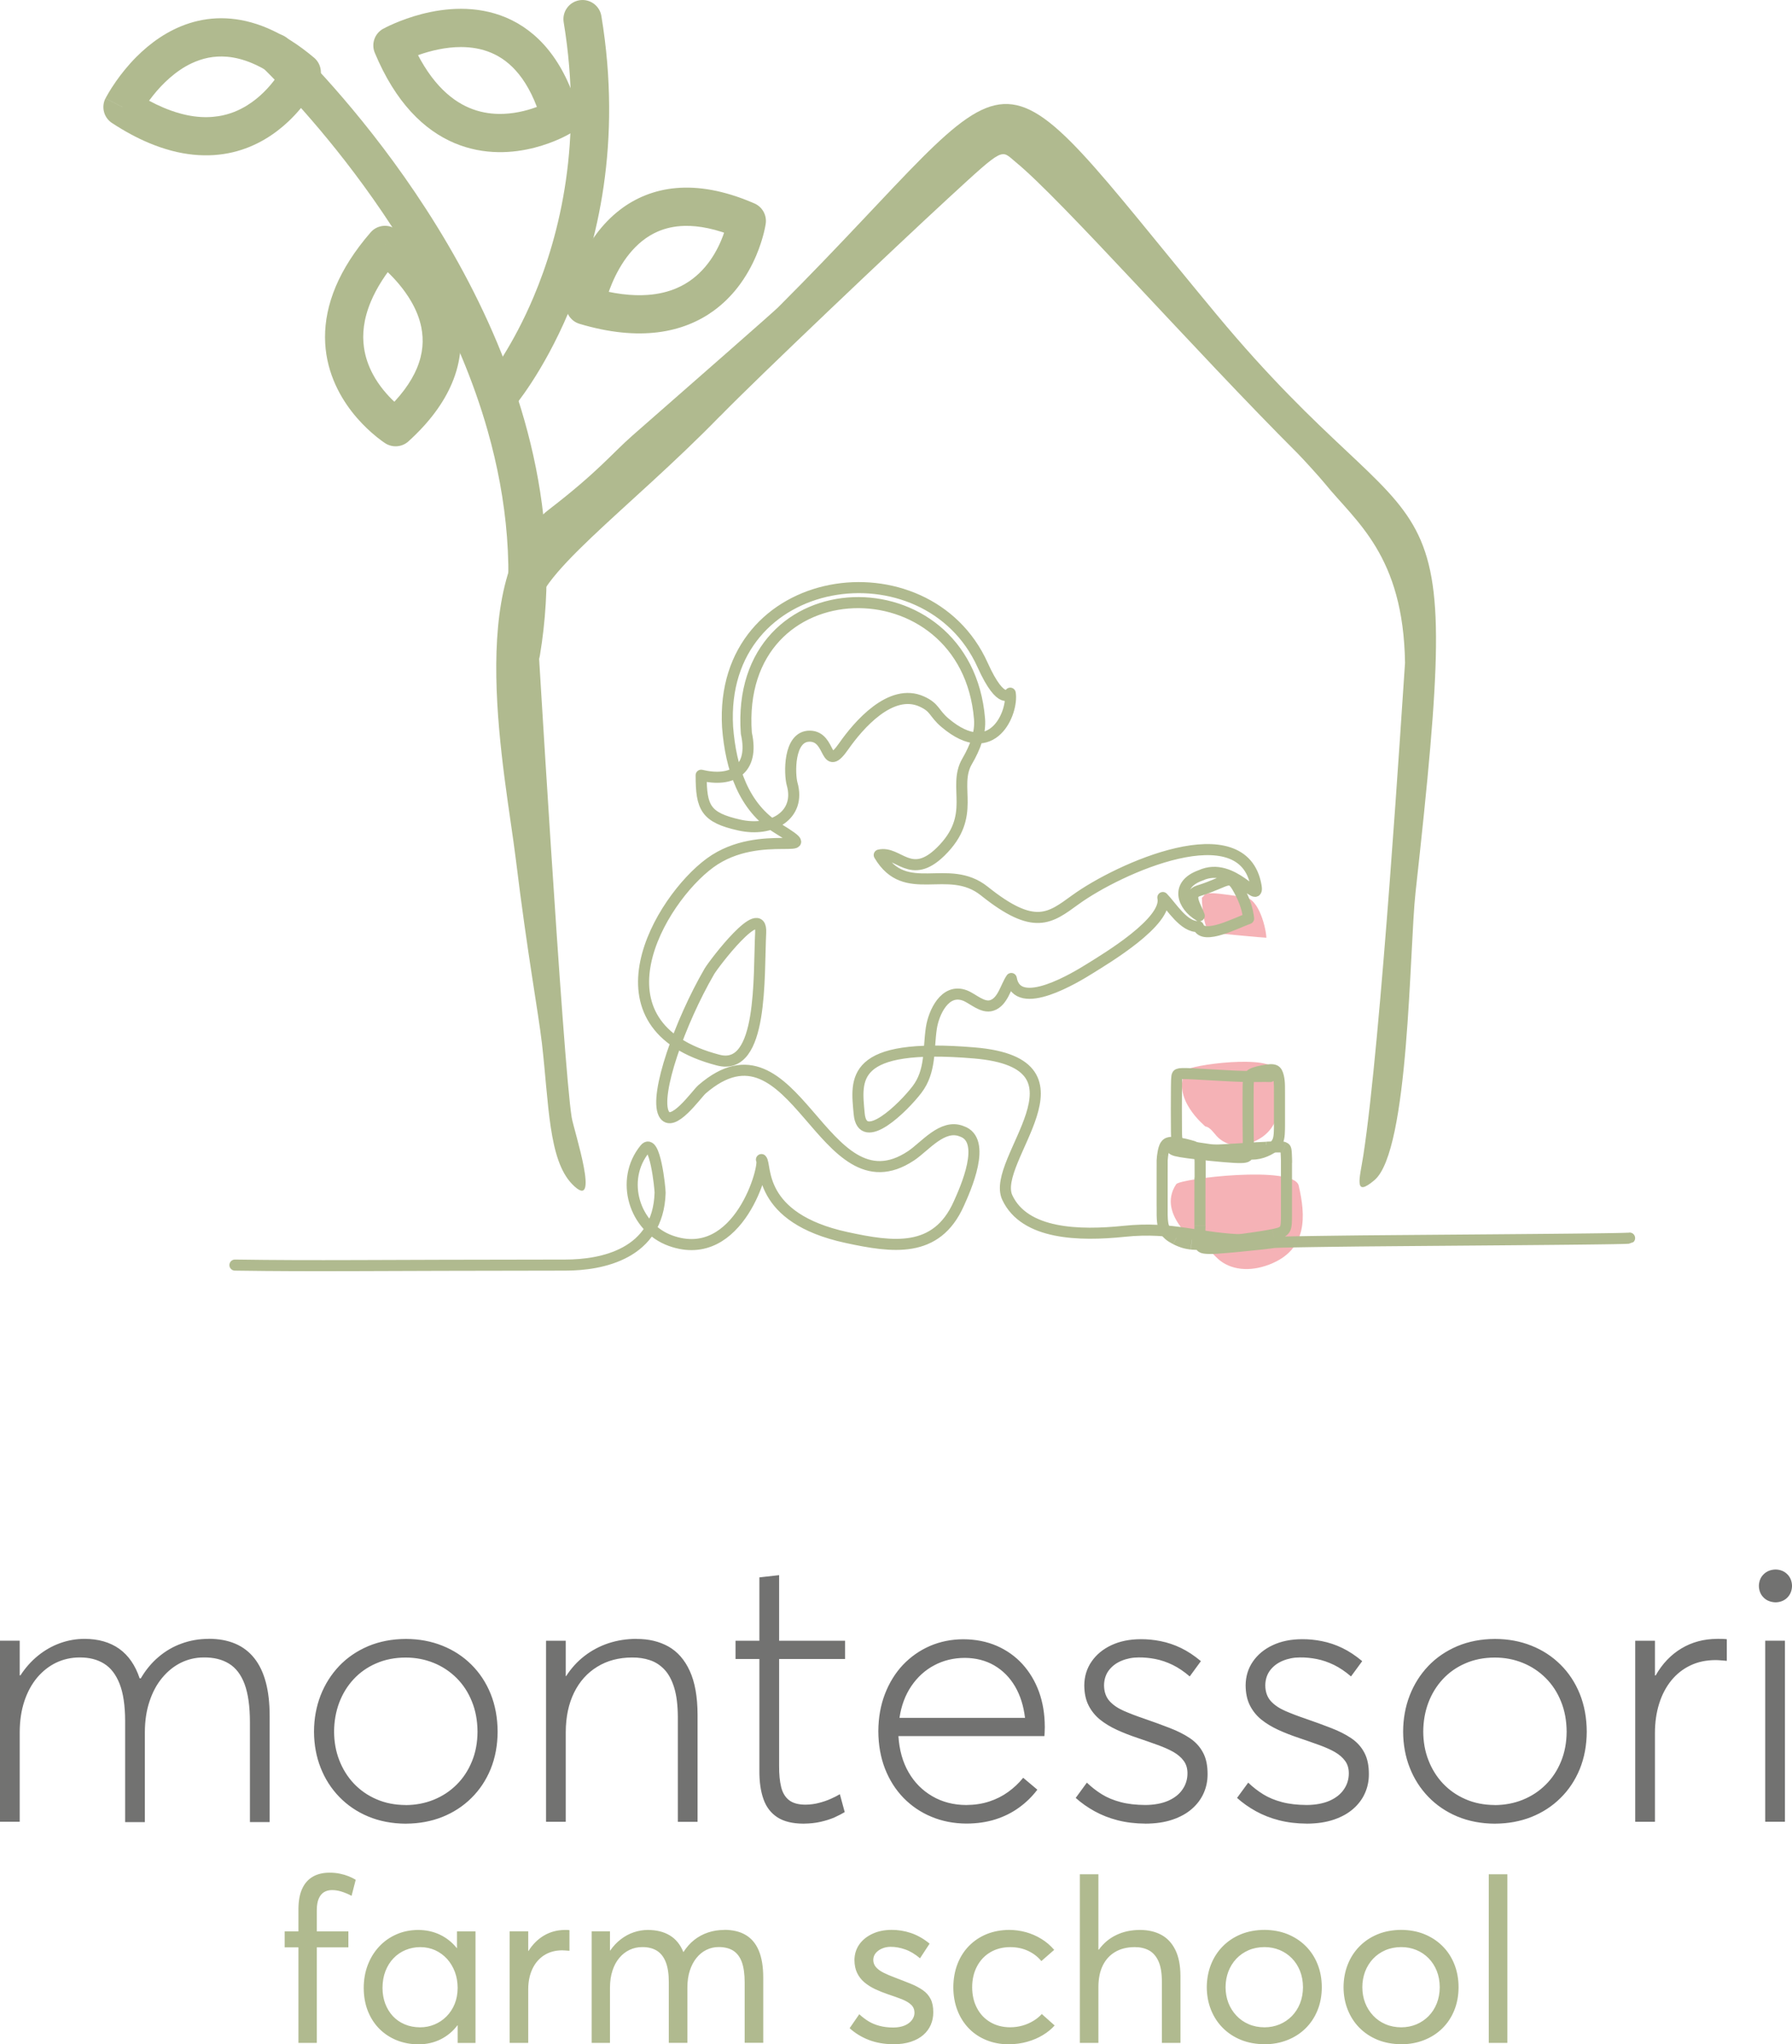 <?xml version="1.0" encoding="UTF-8"?> <svg xmlns="http://www.w3.org/2000/svg" xmlns:xlink="http://www.w3.org/1999/xlink" xml:space="preserve" width="57.131mm" height="65.161mm" style="shape-rendering:geometricPrecision; text-rendering:geometricPrecision; image-rendering:optimizeQuality; fill-rule:evenodd; clip-rule:evenodd" viewBox="0 0 55.399 63.186"> <defs> <style type="text/css"> .str0 {stroke:#B0BA8F;stroke-width:0.342;stroke-linecap:round;stroke-linejoin:round} .fil4 {fill:none} .fil3 {fill:none;fill-rule:nonzero} .fil0 {fill:#F5B2B6} .fil2 {fill:#727271;fill-rule:nonzero} .fil1 {fill:#B0BA8F;fill-rule:nonzero} </style> </defs> <g id="Layer_x0020_1">  <g id="_229833816"> <path id="_227958808" class="fil0" d="M37.611 35.112c-0.086,-0.093 -0.205,-0.278 -0.35,-0.295 -0.005,-0.014 -1.079,-0.872 -0.597,-1.736 0.086,-0.155 2.688,-0.525 2.798,0.039 0.158,0.816 0.218,1.752 -0.678,2.158 -0.444,0.201 -0.881,0.152 -1.172,-0.165z"></path> <path id="_227958688" class="fil1" d="M22.259 12.862c-2.807,2.886 -5.914,5.062 -5.672,6.185 0.003,0.014 0.82,13.862 1.087,15.495 0.063,0.385 0.929,3.002 0.012,2.056 -0.731,-0.754 -0.716,-2.473 -0.933,-4.351 -0.113,-0.973 -0.445,-2.729 -0.807,-5.69 -0.32,-2.615 -1.629,-8.768 1.028,-10.811 1.526,-1.174 1.942,-1.726 2.58,-2.286 1.733,-1.519 4.344,-3.804 4.497,-3.957 8.02,-8.016 6.058,-8.818 13.552,0.21 6.668,8.032 7.714,3.778 6.158,17.869 -0.193,1.747 -0.191,7.982 -1.27,8.895 -0.659,0.558 -0.452,-0.065 -0.345,-0.76 0.55,-3.558 1.199,-13.94 1.29,-15.227 -0.048,-3.329 -1.526,-4.369 -2.476,-5.542 -0.161,-0.198 -0.694,-0.783 -0.843,-0.932 -3.164,-3.158 -7.299,-7.845 -8.715,-9.004 -0.468,-0.383 -0.311,-0.519 -2.09,1.118 -1.638,1.508 -5.898,5.549 -7.051,6.734z"></path> <path id="_227958592" class="fil1" d="M9.226 63.144l0.567 0 0 -2.953 0.977 0 0 -0.496 -0.977 0 0 -0.644c0,-0.151 0.02,-0.273 0.06,-0.365 0.039,-0.093 0.095,-0.16 0.165,-0.203 0.071,-0.042 0.154,-0.064 0.249,-0.063 0.092,0 0.188,0.015 0.288,0.046 0.099,0.031 0.204,0.074 0.314,0.131l0.128 -0.496c-0.064,-0.039 -0.136,-0.074 -0.217,-0.107 -0.081,-0.033 -0.171,-0.06 -0.269,-0.08 -0.098,-0.021 -0.205,-0.032 -0.321,-0.032 -0.204,0 -0.377,0.041 -0.521,0.125 -0.143,0.083 -0.253,0.208 -0.328,0.373 -0.076,0.166 -0.113,0.373 -0.115,0.621l0 0.694 -0.425 0 0 0.496 0.425 0 0 2.953zm4.901 -3.449l0 0.517 -0.007 0c-0.146,-0.182 -0.322,-0.32 -0.525,-0.416 -0.204,-0.096 -0.425,-0.143 -0.665,-0.144 -0.246,0.001 -0.471,0.047 -0.675,0.137 -0.205,0.09 -0.384,0.215 -0.534,0.377 -0.151,0.162 -0.268,0.351 -0.351,0.568 -0.083,0.217 -0.125,0.454 -0.126,0.711 0.001,0.264 0.045,0.504 0.13,0.718 0.086,0.214 0.205,0.397 0.358,0.549 0.154,0.153 0.333,0.27 0.537,0.352 0.205,0.081 0.427,0.123 0.668,0.124 0.253,-0.001 0.482,-0.053 0.687,-0.156 0.205,-0.103 0.378,-0.247 0.517,-0.432l0.007 0 0 0.545 0.552 0 0 -3.449 -0.574 0zm-1.14 2.967c-0.176,-0.001 -0.335,-0.032 -0.477,-0.093 -0.143,-0.06 -0.264,-0.145 -0.367,-0.255 -0.102,-0.111 -0.179,-0.24 -0.235,-0.387 -0.054,-0.147 -0.083,-0.308 -0.083,-0.483 0.001,-0.192 0.031,-0.365 0.091,-0.519 0.06,-0.154 0.143,-0.288 0.249,-0.398 0.106,-0.111 0.23,-0.195 0.371,-0.254 0.142,-0.059 0.294,-0.09 0.458,-0.09 0.168,0.001 0.321,0.033 0.461,0.097 0.14,0.064 0.262,0.154 0.366,0.268 0.103,0.114 0.183,0.248 0.241,0.4 0.057,0.152 0.085,0.318 0.086,0.496 -0.001,0.183 -0.032,0.349 -0.093,0.498 -0.061,0.149 -0.146,0.277 -0.254,0.385 -0.107,0.107 -0.23,0.19 -0.37,0.248 -0.139,0.058 -0.288,0.087 -0.445,0.087zm4.476 -3.01c-0.236,0.001 -0.45,0.059 -0.643,0.171 -0.192,0.113 -0.354,0.274 -0.483,0.48l-0.007 0 0 -0.609 -0.574 0 0 3.449 0.574 0 0 -1.664c0.001,-0.234 0.044,-0.439 0.127,-0.618 0.083,-0.179 0.203,-0.32 0.359,-0.423 0.157,-0.101 0.343,-0.155 0.562,-0.156 0.029,0 0.065,0.001 0.105,0.005 0.041,0.002 0.081,0.006 0.122,0.009l0 -0.637c-0.018,-0.003 -0.039,-0.006 -0.063,-0.006 -0.025,-0.001 -0.051,-0.001 -0.079,-0.001zm4.922 0c-0.175,0 -0.341,0.026 -0.497,0.079 -0.155,0.052 -0.298,0.129 -0.425,0.229 -0.129,0.102 -0.238,0.226 -0.332,0.372l-0.007 0c-0.093,-0.23 -0.233,-0.4 -0.419,-0.512 -0.185,-0.112 -0.412,-0.168 -0.679,-0.168 -0.15,0 -0.295,0.025 -0.437,0.074 -0.142,0.048 -0.274,0.12 -0.397,0.215 -0.124,0.094 -0.233,0.211 -0.328,0.348l-0.007 0 0 -0.595 -0.566 0 0 3.449 0.566 0 0 -1.714c0.001,-0.194 0.027,-0.367 0.078,-0.521 0.049,-0.153 0.12,-0.284 0.211,-0.392 0.091,-0.109 0.197,-0.191 0.317,-0.248 0.12,-0.057 0.252,-0.086 0.392,-0.086 0.179,-0.001 0.33,0.037 0.452,0.112 0.122,0.077 0.214,0.195 0.276,0.355 0.063,0.162 0.093,0.368 0.093,0.623l0 1.87 0.574 0 0 -1.714c0.001,-0.194 0.026,-0.367 0.076,-0.521 0.05,-0.153 0.119,-0.284 0.207,-0.392 0.089,-0.109 0.19,-0.191 0.307,-0.248 0.116,-0.057 0.241,-0.086 0.374,-0.086 0.182,-0.001 0.333,0.037 0.452,0.111 0.119,0.076 0.209,0.194 0.268,0.355 0.058,0.162 0.087,0.373 0.087,0.631l0 1.863 0.574 0 0 -2.018c0,-0.34 -0.047,-0.617 -0.139,-0.836 -0.092,-0.217 -0.229,-0.378 -0.408,-0.482 -0.179,-0.105 -0.401,-0.157 -0.663,-0.156zm5.234 3.534c0.208,-0.001 0.388,-0.027 0.542,-0.078 0.155,-0.052 0.283,-0.122 0.385,-0.212 0.103,-0.091 0.179,-0.195 0.23,-0.313 0.051,-0.119 0.076,-0.246 0.076,-0.381 0.001,-0.168 -0.026,-0.307 -0.083,-0.417 -0.056,-0.109 -0.137,-0.201 -0.243,-0.274 -0.106,-0.073 -0.233,-0.141 -0.381,-0.2 -0.149,-0.06 -0.314,-0.125 -0.497,-0.194 -0.124,-0.046 -0.235,-0.094 -0.333,-0.143 -0.098,-0.048 -0.175,-0.105 -0.231,-0.168 -0.057,-0.064 -0.086,-0.139 -0.087,-0.228 0.001,-0.083 0.028,-0.155 0.079,-0.215 0.052,-0.06 0.118,-0.106 0.198,-0.139 0.08,-0.033 0.165,-0.05 0.254,-0.05 0.146,-0.002 0.296,0.025 0.452,0.079 0.155,0.053 0.308,0.145 0.462,0.275l0.297 -0.453c-0.191,-0.155 -0.385,-0.264 -0.581,-0.329 -0.196,-0.066 -0.397,-0.098 -0.602,-0.096 -0.222,0.001 -0.418,0.042 -0.588,0.123 -0.171,0.08 -0.306,0.189 -0.404,0.328 -0.097,0.139 -0.146,0.299 -0.149,0.477 0.001,0.157 0.028,0.292 0.083,0.404 0.054,0.113 0.13,0.209 0.224,0.289 0.096,0.08 0.205,0.15 0.329,0.209 0.124,0.058 0.257,0.112 0.398,0.16 0.169,0.056 0.314,0.108 0.437,0.156 0.123,0.05 0.217,0.106 0.283,0.17 0.067,0.063 0.1,0.143 0.102,0.241 0,0.084 -0.026,0.16 -0.078,0.229 -0.051,0.07 -0.125,0.125 -0.222,0.168 -0.097,0.041 -0.215,0.063 -0.352,0.064 -0.162,0 -0.306,-0.018 -0.431,-0.052 -0.125,-0.033 -0.238,-0.08 -0.34,-0.142 -0.1,-0.061 -0.196,-0.135 -0.284,-0.217l-0.298 0.432c0.17,0.154 0.367,0.275 0.591,0.362 0.224,0.087 0.478,0.132 0.761,0.133zm3.562 0c0.207,-0.001 0.399,-0.027 0.578,-0.078 0.179,-0.051 0.341,-0.12 0.484,-0.208 0.143,-0.087 0.263,-0.185 0.361,-0.295l-0.397 -0.354c-0.072,0.079 -0.157,0.149 -0.258,0.21 -0.1,0.061 -0.211,0.111 -0.333,0.146 -0.123,0.035 -0.25,0.053 -0.386,0.054 -0.233,-0.001 -0.438,-0.054 -0.614,-0.158 -0.176,-0.103 -0.313,-0.247 -0.411,-0.432 -0.099,-0.185 -0.15,-0.403 -0.151,-0.649 0.001,-0.246 0.052,-0.46 0.151,-0.646 0.098,-0.185 0.235,-0.331 0.411,-0.434 0.176,-0.105 0.381,-0.158 0.614,-0.159 0.207,0.001 0.392,0.04 0.556,0.118 0.164,0.077 0.3,0.182 0.407,0.314l0.397 -0.347c-0.115,-0.134 -0.247,-0.248 -0.397,-0.339 -0.149,-0.092 -0.308,-0.16 -0.477,-0.208 -0.17,-0.046 -0.341,-0.07 -0.515,-0.07 -0.254,0.001 -0.486,0.045 -0.698,0.13 -0.21,0.086 -0.392,0.208 -0.547,0.365 -0.154,0.157 -0.273,0.345 -0.356,0.56 -0.084,0.216 -0.126,0.456 -0.128,0.717 0.001,0.263 0.044,0.503 0.128,0.718 0.084,0.216 0.202,0.401 0.354,0.557 0.152,0.156 0.333,0.276 0.541,0.36 0.208,0.085 0.436,0.128 0.685,0.129zm4.058 -3.534c-0.268,0 -0.51,0.052 -0.727,0.156 -0.217,0.103 -0.397,0.254 -0.541,0.453l-0.014 0 0 -2.33 -0.574 0 0 5.212 0.574 0 0 -1.735c0.001,-0.259 0.047,-0.478 0.137,-0.661 0.091,-0.182 0.22,-0.322 0.387,-0.418 0.166,-0.097 0.365,-0.145 0.595,-0.146 0.169,-0.001 0.316,0.032 0.443,0.1 0.125,0.068 0.223,0.179 0.294,0.335 0.07,0.155 0.105,0.361 0.106,0.62l0 1.905 0.574 0 0 -2.068c-0.001,-0.328 -0.054,-0.596 -0.158,-0.806 -0.104,-0.211 -0.249,-0.366 -0.437,-0.467 -0.188,-0.1 -0.407,-0.151 -0.659,-0.15zm3.853 3.534c0.255,-0.001 0.489,-0.044 0.704,-0.129 0.215,-0.084 0.403,-0.204 0.562,-0.36 0.159,-0.156 0.283,-0.341 0.371,-0.557 0.088,-0.215 0.133,-0.454 0.134,-0.718 -0.001,-0.263 -0.046,-0.503 -0.134,-0.719 -0.087,-0.216 -0.211,-0.403 -0.371,-0.56 -0.159,-0.157 -0.347,-0.277 -0.562,-0.364 -0.215,-0.085 -0.449,-0.127 -0.704,-0.129 -0.27,0.001 -0.515,0.047 -0.733,0.137 -0.218,0.09 -0.406,0.216 -0.563,0.377 -0.157,0.16 -0.277,0.348 -0.361,0.562 -0.084,0.214 -0.126,0.446 -0.128,0.695 0.001,0.249 0.044,0.48 0.128,0.694 0.084,0.212 0.204,0.4 0.361,0.559 0.157,0.159 0.345,0.285 0.563,0.374 0.218,0.089 0.463,0.135 0.733,0.136zm0 -0.524c-0.179,-0.001 -0.342,-0.033 -0.49,-0.097 -0.148,-0.064 -0.274,-0.152 -0.38,-0.266 -0.106,-0.113 -0.189,-0.244 -0.247,-0.393 -0.058,-0.15 -0.086,-0.312 -0.087,-0.484 0,-0.172 0.03,-0.334 0.086,-0.484 0.058,-0.149 0.139,-0.281 0.244,-0.393 0.106,-0.113 0.234,-0.202 0.38,-0.266 0.148,-0.064 0.313,-0.096 0.493,-0.097 0.168,0 0.323,0.031 0.467,0.09 0.143,0.059 0.269,0.144 0.378,0.254 0.107,0.11 0.192,0.24 0.253,0.392 0.06,0.151 0.091,0.319 0.092,0.504 -0.001,0.183 -0.032,0.351 -0.092,0.502 -0.06,0.151 -0.145,0.281 -0.253,0.392 -0.109,0.11 -0.235,0.195 -0.378,0.255 -0.144,0.06 -0.3,0.09 -0.467,0.091zm4.228 0.524c0.255,-0.001 0.489,-0.044 0.704,-0.129 0.215,-0.084 0.403,-0.204 0.562,-0.36 0.159,-0.156 0.283,-0.341 0.371,-0.557 0.088,-0.215 0.133,-0.454 0.134,-0.718 -0.001,-0.263 -0.046,-0.503 -0.134,-0.719 -0.087,-0.216 -0.211,-0.403 -0.371,-0.56 -0.159,-0.157 -0.347,-0.277 -0.562,-0.364 -0.215,-0.085 -0.449,-0.127 -0.704,-0.129 -0.27,0.001 -0.515,0.047 -0.733,0.137 -0.218,0.09 -0.406,0.216 -0.563,0.377 -0.157,0.16 -0.277,0.348 -0.361,0.562 -0.084,0.214 -0.126,0.446 -0.128,0.695 0.001,0.249 0.044,0.48 0.128,0.694 0.084,0.212 0.204,0.4 0.361,0.559 0.157,0.159 0.345,0.285 0.563,0.374 0.218,0.089 0.463,0.135 0.733,0.136zm0 -0.524c-0.179,-0.001 -0.342,-0.033 -0.49,-0.097 -0.148,-0.064 -0.274,-0.152 -0.38,-0.266 -0.106,-0.113 -0.189,-0.244 -0.247,-0.393 -0.058,-0.15 -0.086,-0.312 -0.087,-0.484 0,-0.172 0.03,-0.334 0.086,-0.484 0.058,-0.149 0.139,-0.281 0.244,-0.393 0.106,-0.113 0.234,-0.202 0.38,-0.266 0.148,-0.064 0.313,-0.096 0.493,-0.097 0.168,0 0.323,0.031 0.467,0.09 0.143,0.059 0.269,0.144 0.378,0.254 0.107,0.11 0.192,0.24 0.253,0.392 0.06,0.151 0.091,0.319 0.092,0.504 -0.001,0.183 -0.032,0.351 -0.092,0.502 -0.06,0.151 -0.145,0.281 -0.253,0.392 -0.109,0.11 -0.235,0.195 -0.378,0.255 -0.144,0.06 -0.3,0.09 -0.467,0.091zm2.705 0.482l0.574 0 0 -5.212 -0.574 0 0 5.212z"></path> <path id="_227958496" class="fil2" d="M6.448 50.655c-0.296,0 -0.576,0.05 -0.837,0.146 -0.263,0.094 -0.499,0.234 -0.712,0.415 -0.215,0.182 -0.395,0.401 -0.547,0.66l-0.035 0c-0.134,-0.403 -0.344,-0.708 -0.631,-0.914 -0.288,-0.203 -0.645,-0.307 -1.073,-0.307 -0.263,0 -0.516,0.046 -0.76,0.134 -0.244,0.088 -0.468,0.217 -0.676,0.384 -0.209,0.169 -0.39,0.372 -0.545,0.61l-0.023 0 0 -1.071 -0.61 0 0 5.596 0.61 0 0 -2.775c0.002,-0.353 0.05,-0.67 0.144,-0.952 0.094,-0.284 0.227,-0.526 0.394,-0.727 0.169,-0.2 0.366,-0.355 0.589,-0.463 0.224,-0.106 0.466,-0.161 0.727,-0.161 0.29,-0.002 0.539,0.06 0.748,0.188 0.209,0.127 0.37,0.334 0.484,0.622 0.115,0.288 0.171,0.67 0.173,1.148l0 3.132 0.61 0 0 -2.787c0.002,-0.353 0.05,-0.67 0.146,-0.952 0.094,-0.284 0.225,-0.526 0.394,-0.727 0.167,-0.2 0.359,-0.355 0.578,-0.463 0.219,-0.106 0.453,-0.161 0.702,-0.161 0.307,-0.004 0.568,0.06 0.779,0.19 0.213,0.129 0.374,0.34 0.484,0.633 0.109,0.294 0.165,0.687 0.165,1.18l0 3.086 0.61 0 0 -3.282c0,-0.789 -0.157,-1.384 -0.474,-1.783 -0.315,-0.399 -0.787,-0.601 -1.414,-0.601zm6.103 5.712c0.405,-0.002 0.779,-0.071 1.123,-0.207 0.343,-0.138 0.643,-0.332 0.898,-0.585 0.255,-0.251 0.455,-0.551 0.597,-0.898 0.14,-0.347 0.213,-0.731 0.215,-1.153 -0.002,-0.428 -0.075,-0.818 -0.215,-1.167 -0.142,-0.351 -0.342,-0.653 -0.597,-0.906 -0.255,-0.253 -0.555,-0.449 -0.898,-0.585 -0.344,-0.138 -0.718,-0.207 -1.123,-0.209 -0.43,0.002 -0.819,0.077 -1.169,0.224 -0.347,0.148 -0.647,0.351 -0.896,0.612 -0.249,0.263 -0.441,0.566 -0.576,0.912 -0.134,0.346 -0.202,0.72 -0.203,1.119 0.002,0.397 0.069,0.768 0.203,1.109 0.134,0.344 0.326,0.645 0.576,0.904 0.25,0.259 0.549,0.463 0.896,0.608 0.349,0.146 0.739,0.221 1.169,0.223zm-0.012 -0.576c-0.332,-0.002 -0.633,-0.061 -0.904,-0.18 -0.271,-0.117 -0.503,-0.28 -0.699,-0.487 -0.194,-0.207 -0.344,-0.449 -0.449,-0.722 -0.106,-0.272 -0.157,-0.566 -0.159,-0.879 0.002,-0.319 0.054,-0.616 0.157,-0.892 0.104,-0.276 0.253,-0.52 0.447,-0.729 0.194,-0.209 0.426,-0.372 0.697,-0.489 0.273,-0.119 0.574,-0.179 0.91,-0.18 0.311,0 0.599,0.056 0.868,0.165 0.269,0.109 0.503,0.265 0.706,0.466 0.203,0.202 0.361,0.443 0.474,0.724 0.115,0.28 0.173,0.593 0.175,0.937 -0.002,0.338 -0.059,0.645 -0.175,0.923 -0.113,0.276 -0.271,0.516 -0.474,0.716 -0.203,0.202 -0.438,0.355 -0.706,0.464 -0.269,0.109 -0.557,0.163 -0.868,0.165zm7.139 -5.136c-0.305,0 -0.593,0.046 -0.864,0.134 -0.271,0.09 -0.518,0.221 -0.741,0.392 -0.223,0.171 -0.413,0.38 -0.572,0.626l-0.011 0 0 -1.094 -0.61 0 0 5.596 0.61 0 0 -2.775c0.002,-0.466 0.088,-0.873 0.257,-1.217 0.169,-0.344 0.407,-0.61 0.714,-0.798 0.305,-0.19 0.666,-0.286 1.078,-0.288 0.198,-0.002 0.382,0.025 0.553,0.083 0.171,0.056 0.32,0.154 0.449,0.29 0.13,0.138 0.23,0.326 0.303,0.564 0.073,0.24 0.109,0.541 0.111,0.906l0 3.236 0.61 0 0 -3.316c-0.002,-0.555 -0.083,-1.004 -0.242,-1.349 -0.157,-0.344 -0.378,-0.595 -0.66,-0.754 -0.282,-0.157 -0.612,-0.236 -0.987,-0.234zm5.159 5.712c0.2,-0.002 0.378,-0.021 0.535,-0.058 0.159,-0.036 0.299,-0.081 0.422,-0.134 0.121,-0.056 0.228,-0.109 0.32,-0.165l-0.15 -0.553c-0.081,0.048 -0.176,0.096 -0.288,0.146 -0.109,0.048 -0.23,0.09 -0.361,0.123 -0.131,0.035 -0.269,0.052 -0.411,0.054 -0.221,0 -0.39,-0.046 -0.509,-0.138 -0.119,-0.092 -0.202,-0.228 -0.246,-0.407 -0.044,-0.177 -0.065,-0.395 -0.063,-0.653l0 -3.305 2.038 0 0 -0.564 -2.038 0 0 -2.027 -0.61 0.069 0 1.958 -0.737 0 0 0.564 0.737 0 0 3.455c-0.002,0.343 0.04,0.635 0.127,0.879 0.086,0.244 0.23,0.43 0.43,0.56 0.2,0.129 0.466,0.194 0.802,0.196zm7.462 -3.005c-0.002,-0.388 -0.061,-0.745 -0.18,-1.073 -0.119,-0.326 -0.29,-0.61 -0.511,-0.854 -0.221,-0.242 -0.487,-0.43 -0.794,-0.564 -0.309,-0.134 -0.654,-0.202 -1.036,-0.204 -0.368,0.002 -0.71,0.071 -1.027,0.207 -0.317,0.138 -0.595,0.332 -0.835,0.583 -0.238,0.253 -0.424,0.553 -0.558,0.9 -0.134,0.347 -0.203,0.731 -0.205,1.153 0.002,0.424 0.071,0.812 0.207,1.161 0.136,0.347 0.328,0.649 0.574,0.902 0.246,0.251 0.535,0.447 0.866,0.583 0.33,0.138 0.691,0.207 1.082,0.209 0.322,-0.002 0.62,-0.044 0.89,-0.13 0.271,-0.086 0.514,-0.207 0.731,-0.365 0.217,-0.156 0.405,-0.34 0.566,-0.553l-0.438 -0.368c-0.134,0.167 -0.29,0.313 -0.464,0.438 -0.175,0.127 -0.37,0.225 -0.587,0.296 -0.217,0.071 -0.453,0.106 -0.71,0.108 -0.392,-0.002 -0.739,-0.092 -1.044,-0.269 -0.307,-0.177 -0.553,-0.422 -0.737,-0.741 -0.184,-0.319 -0.288,-0.693 -0.315,-1.121l4.514 0c0,-0.01 0.002,-0.042 0.006,-0.102 0.004,-0.06 0.006,-0.125 0.006,-0.198zm-2.476 -2.119c0.347,0.002 0.653,0.081 0.915,0.234 0.265,0.155 0.478,0.37 0.641,0.647 0.163,0.278 0.265,0.603 0.309,0.973l-3.881 0c0.056,-0.378 0.179,-0.706 0.367,-0.983 0.188,-0.276 0.422,-0.491 0.706,-0.641 0.284,-0.152 0.599,-0.228 0.942,-0.23zm5.585 5.124c0.32,-0.002 0.599,-0.042 0.841,-0.125 0.24,-0.081 0.439,-0.192 0.601,-0.334 0.159,-0.14 0.28,-0.301 0.361,-0.484 0.081,-0.182 0.121,-0.374 0.121,-0.578 0.002,-0.271 -0.044,-0.495 -0.14,-0.674 -0.094,-0.179 -0.228,-0.326 -0.403,-0.445 -0.177,-0.119 -0.384,-0.224 -0.626,-0.317 -0.242,-0.094 -0.509,-0.192 -0.8,-0.292 -0.228,-0.077 -0.436,-0.157 -0.622,-0.238 -0.184,-0.081 -0.332,-0.182 -0.441,-0.303 -0.109,-0.123 -0.167,-0.284 -0.169,-0.484 0.002,-0.184 0.054,-0.342 0.152,-0.47 0.1,-0.129 0.23,-0.226 0.391,-0.292 0.161,-0.067 0.338,-0.102 0.528,-0.102 0.173,-0.002 0.347,0.015 0.522,0.05 0.175,0.035 0.349,0.094 0.526,0.18 0.177,0.086 0.353,0.205 0.53,0.357l0.345 -0.472c-0.203,-0.171 -0.409,-0.307 -0.616,-0.407 -0.207,-0.1 -0.416,-0.169 -0.626,-0.211 -0.207,-0.042 -0.416,-0.063 -0.624,-0.061 -0.34,0.002 -0.641,0.063 -0.902,0.186 -0.259,0.121 -0.463,0.29 -0.61,0.503 -0.148,0.213 -0.225,0.461 -0.227,0.739 0.002,0.238 0.044,0.441 0.129,0.612 0.086,0.173 0.204,0.319 0.353,0.442 0.152,0.123 0.326,0.228 0.524,0.319 0.198,0.092 0.413,0.175 0.641,0.251 0.226,0.077 0.432,0.148 0.62,0.217 0.188,0.067 0.351,0.14 0.489,0.217 0.136,0.079 0.244,0.171 0.319,0.276 0.077,0.104 0.115,0.232 0.115,0.384 0,0.186 -0.052,0.353 -0.154,0.499 -0.1,0.148 -0.248,0.263 -0.441,0.349 -0.194,0.084 -0.43,0.129 -0.706,0.131 -0.294,-0.002 -0.549,-0.031 -0.768,-0.09 -0.219,-0.058 -0.413,-0.138 -0.58,-0.242 -0.167,-0.104 -0.32,-0.223 -0.461,-0.359l-0.345 0.472c0.173,0.156 0.367,0.292 0.582,0.411 0.215,0.119 0.453,0.213 0.714,0.28 0.261,0.067 0.547,0.102 0.858,0.104zm4.986 0c0.32,-0.002 0.599,-0.042 0.841,-0.125 0.24,-0.081 0.439,-0.192 0.601,-0.334 0.159,-0.14 0.28,-0.301 0.361,-0.484 0.081,-0.182 0.121,-0.374 0.121,-0.578 0.002,-0.271 -0.044,-0.495 -0.14,-0.674 -0.094,-0.179 -0.228,-0.326 -0.403,-0.445 -0.177,-0.119 -0.384,-0.224 -0.626,-0.317 -0.242,-0.094 -0.509,-0.192 -0.8,-0.292 -0.228,-0.077 -0.436,-0.157 -0.622,-0.238 -0.184,-0.081 -0.332,-0.182 -0.442,-0.303 -0.109,-0.123 -0.167,-0.284 -0.169,-0.484 0.002,-0.184 0.054,-0.342 0.152,-0.47 0.1,-0.129 0.23,-0.226 0.392,-0.292 0.161,-0.067 0.338,-0.102 0.528,-0.102 0.173,-0.002 0.347,0.015 0.522,0.05 0.175,0.035 0.349,0.094 0.526,0.18 0.177,0.086 0.353,0.205 0.53,0.357l0.346 -0.472c-0.203,-0.171 -0.409,-0.307 -0.616,-0.407 -0.207,-0.1 -0.416,-0.169 -0.626,-0.211 -0.207,-0.042 -0.416,-0.063 -0.624,-0.061 -0.34,0.002 -0.641,0.063 -0.902,0.186 -0.259,0.121 -0.463,0.29 -0.61,0.503 -0.148,0.213 -0.224,0.461 -0.226,0.739 0.002,0.238 0.044,0.441 0.129,0.612 0.086,0.173 0.203,0.319 0.353,0.442 0.152,0.123 0.326,0.228 0.524,0.319 0.198,0.092 0.413,0.175 0.641,0.251 0.227,0.077 0.432,0.148 0.62,0.217 0.188,0.067 0.351,0.14 0.489,0.217 0.136,0.079 0.244,0.171 0.319,0.276 0.077,0.104 0.115,0.232 0.115,0.384 0,0.186 -0.052,0.353 -0.154,0.499 -0.1,0.148 -0.248,0.263 -0.441,0.349 -0.194,0.084 -0.43,0.129 -0.706,0.131 -0.294,-0.002 -0.549,-0.031 -0.768,-0.09 -0.219,-0.058 -0.413,-0.138 -0.58,-0.242 -0.167,-0.104 -0.32,-0.223 -0.461,-0.359l-0.345 0.472c0.173,0.156 0.367,0.292 0.582,0.411 0.215,0.119 0.453,0.213 0.714,0.28 0.261,0.067 0.547,0.102 0.858,0.104zm5.827 0c0.405,-0.002 0.779,-0.071 1.123,-0.207 0.344,-0.138 0.643,-0.332 0.898,-0.585 0.255,-0.251 0.455,-0.551 0.597,-0.898 0.14,-0.347 0.213,-0.731 0.215,-1.153 -0.002,-0.428 -0.075,-0.818 -0.215,-1.167 -0.142,-0.351 -0.342,-0.653 -0.597,-0.906 -0.255,-0.253 -0.555,-0.449 -0.898,-0.585 -0.344,-0.138 -0.718,-0.207 -1.123,-0.209 -0.43,0.002 -0.819,0.077 -1.169,0.224 -0.347,0.148 -0.647,0.351 -0.896,0.612 -0.25,0.263 -0.441,0.566 -0.576,0.912 -0.134,0.346 -0.202,0.72 -0.203,1.119 0.002,0.397 0.069,0.768 0.203,1.109 0.134,0.344 0.326,0.645 0.576,0.904 0.25,0.259 0.549,0.463 0.896,0.608 0.349,0.146 0.739,0.221 1.169,0.223zm-0.011 -0.576c-0.332,-0.002 -0.633,-0.061 -0.904,-0.18 -0.271,-0.117 -0.503,-0.28 -0.699,-0.487 -0.194,-0.207 -0.344,-0.449 -0.449,-0.722 -0.106,-0.272 -0.157,-0.566 -0.159,-0.879 0.002,-0.319 0.054,-0.616 0.157,-0.892 0.104,-0.276 0.253,-0.52 0.447,-0.729 0.194,-0.209 0.426,-0.372 0.697,-0.489 0.272,-0.119 0.574,-0.179 0.91,-0.18 0.311,0 0.599,0.056 0.867,0.165 0.269,0.109 0.503,0.265 0.706,0.466 0.203,0.202 0.361,0.443 0.474,0.724 0.115,0.28 0.173,0.593 0.175,0.937 -0.002,0.338 -0.06,0.645 -0.175,0.923 -0.113,0.276 -0.271,0.516 -0.474,0.716 -0.203,0.202 -0.438,0.355 -0.706,0.464 -0.269,0.109 -0.557,0.163 -0.867,0.165zm6.875 -5.136c-0.413,0.002 -0.781,0.102 -1.105,0.296 -0.326,0.196 -0.591,0.474 -0.795,0.833l-0.023 0 0 -1.071 -0.61 0 0 5.596 0.61 0 0 -2.741c0,-0.332 0.044,-0.637 0.131,-0.912 0.086,-0.275 0.211,-0.512 0.374,-0.714 0.163,-0.2 0.359,-0.355 0.587,-0.464 0.23,-0.111 0.487,-0.165 0.773,-0.167 0.052,0 0.109,0.002 0.169,0.008 0.061,0.004 0.125,0.01 0.188,0.015l0 -0.668c-0.046,-0.006 -0.094,-0.01 -0.146,-0.01 -0.05,-0.002 -0.102,-0.002 -0.154,-0.002zm1.808 -1.129c0.148,-0.004 0.267,-0.052 0.361,-0.146 0.094,-0.094 0.142,-0.215 0.146,-0.361 -0.004,-0.148 -0.052,-0.267 -0.146,-0.361 -0.094,-0.094 -0.213,-0.142 -0.361,-0.146 -0.152,0.004 -0.276,0.052 -0.37,0.146 -0.096,0.094 -0.144,0.213 -0.148,0.361 0.004,0.146 0.052,0.267 0.148,0.361 0.094,0.094 0.219,0.142 0.37,0.146zm-0.322 6.782l0.61 0 0 -5.596 -0.61 0 0 5.596z"></path> <path id="_227958424" class="fil1" d="M3.788 3.308l-0.526 -0.268c0.01,-0.019 0.118,-0.232 0.326,-0.528 0.156,-0.222 0.367,-0.492 0.637,-0.762 0.405,-0.403 0.945,-0.814 1.635,-1.034 0.345,-0.109 0.725,-0.168 1.13,-0.149 0.406,0.019 0.834,0.114 1.272,0.3 0.471,0.199 0.953,0.5 1.449,0.918 0.202,0.171 0.266,0.459 0.154,0.7 -0.012,0.023 -0.111,0.236 -0.314,0.529 -0.153,0.219 -0.362,0.483 -0.639,0.744 -0.414,0.389 -0.983,0.775 -1.72,0.949 -0.368,0.087 -0.775,0.118 -1.211,0.075 -0.436,-0.043 -0.9,-0.162 -1.39,-0.369 -0.362,-0.153 -0.738,-0.355 -1.129,-0.611 -0.251,-0.164 -0.339,-0.493 -0.202,-0.761l0.526 0.268 0.324 -0.494c0.338,0.222 0.652,0.389 0.941,0.511 0.698,0.294 1.248,0.336 1.703,0.265 0.342,-0.054 0.634,-0.177 0.889,-0.336 0.384,-0.237 0.681,-0.561 0.875,-0.827 0.096,-0.132 0.169,-0.249 0.214,-0.329 0.023,-0.04 0.039,-0.071 0.049,-0.09l0.01 -0.02 0.001 -0.003 0.244 0.116 -0.245 -0.114 0.001 -0.002 0.244 0.116 -0.245 -0.114 0.536 0.249 -0.381 0.451c-0.42,-0.354 -0.803,-0.587 -1.146,-0.732 -0.284,-0.12 -0.542,-0.181 -0.779,-0.202 -0.412,-0.035 -0.768,0.049 -1.098,0.203 -0.491,0.23 -0.909,0.638 -1.191,0.994 -0.141,0.178 -0.25,0.34 -0.321,0.455 -0.035,0.058 -0.062,0.103 -0.078,0.133 -0.01,0.014 -0.015,0.026 -0.019,0.032l-0.003 0.006 -0 0 -0.311 -0.16 0.312 0.159 -0.001 0.001 -0.311 -0.16 0.312 0.159 -0.526 -0.267 0.324 -0.494 -0.324 0.494z"></path> <path id="_227958352" class="fil1" d="M12.131 1.406l-0.286 -0.516c0.028,-0.015 0.504,-0.278 1.206,-0.459 0.352,-0.09 0.761,-0.159 1.204,-0.159 0.442,0.001 0.92,0.072 1.391,0.271 0.472,0.199 0.931,0.529 1.317,1.011 0.387,0.482 0.703,1.109 0.928,1.906 0.072,0.256 -0.036,0.53 -0.264,0.666 -0.033,0.019 -0.454,0.271 -1.104,0.439 -0.325,0.083 -0.71,0.145 -1.131,0.137 -0.421,-0.007 -0.881,-0.085 -1.343,-0.28 -0.464,-0.196 -0.926,-0.511 -1.345,-0.969 -0.42,-0.458 -0.798,-1.056 -1.117,-1.82 -0.117,-0.278 -0.005,-0.598 0.258,-0.744l0.286 0.516 0.544 -0.228c0.277,0.662 0.587,1.138 0.899,1.478 0.313,0.34 0.626,0.548 0.934,0.679 0.306,0.129 0.61,0.182 0.904,0.187 0.439,0.008 0.853,-0.095 1.151,-0.204 0.149,-0.054 0.269,-0.108 0.348,-0.148 0.04,-0.02 0.069,-0.035 0.088,-0.045l0.019 -0.01 0.003 -0.001 0.14 0.238 -0.142 -0.236 0.002 -0.001 0.14 0.238 -0.142 -0.236 0.304 0.506 -0.568 0.161c-0.191,-0.676 -0.443,-1.152 -0.713,-1.488 -0.27,-0.335 -0.557,-0.536 -0.856,-0.663 -0.298,-0.126 -0.615,-0.177 -0.932,-0.178 -0.475,-0.001 -0.947,0.116 -1.293,0.238 -0.173,0.06 -0.314,0.121 -0.409,0.166 -0.048,0.022 -0.084,0.04 -0.107,0.052l-0.024 0.013 -0.004 0.002 -0.084 -0.154 0.085 0.153 -0.001 0.001 -0.084 -0.154 0.085 0.153 -0.286 -0.516 0.544 -0.228 -0.544 0.228z"></path> <path id="_227958280" class="fil1" d="M18.085 9.445l-0.581 -0.106c0.006,-0.029 0.086,-0.469 0.327,-1.04 0.139,-0.329 0.332,-0.702 0.602,-1.063 0.202,-0.271 0.449,-0.536 0.751,-0.765 0.45,-0.343 1.031,-0.599 1.719,-0.658 0.688,-0.06 1.47,0.073 2.349,0.445 0.023,0.01 0.047,0.02 0.071,0.03 0.243,0.106 0.387,0.363 0.349,0.626 -0.005,0.034 -0.066,0.444 -0.292,0.98 -0.13,0.306 -0.314,0.654 -0.579,0.994 -0.199,0.254 -0.444,0.504 -0.744,0.721 -0.449,0.326 -1.024,0.575 -1.716,0.661 -0.692,0.087 -1.495,0.017 -2.424,-0.26 -0.288,-0.086 -0.466,-0.375 -0.412,-0.671l0.581 0.106 0.169 -0.566c0.715,0.213 1.297,0.271 1.767,0.237 0.354,-0.026 0.646,-0.102 0.896,-0.209 0.374,-0.161 0.657,-0.394 0.881,-0.657 0.224,-0.262 0.384,-0.555 0.494,-0.815 0.085,-0.202 0.14,-0.383 0.172,-0.509 0.016,-0.063 0.027,-0.113 0.033,-0.144 0.003,-0.016 0.005,-0.027 0.006,-0.033l0.001 -0.006 0.207 0.033 -0.207 -0.03 0 -0.002 0.207 0.033 -0.207 -0.03 0.584 0.085 -0.236 0.541c-0.02,-0.009 -0.04,-0.017 -0.06,-0.026 -0.661,-0.279 -1.197,-0.375 -1.629,-0.365 -0.325,0.008 -0.595,0.074 -0.832,0.176 -0.354,0.154 -0.64,0.398 -0.876,0.688 -0.234,0.288 -0.412,0.619 -0.536,0.914 -0.096,0.227 -0.161,0.433 -0.201,0.577 -0.02,0.072 -0.034,0.129 -0.042,0.167 -0.004,0.019 -0.007,0.032 -0.009,0.04l-0.002 0.008 -9.69694e-005 0.001 -0.331 -0.062 0.331 0.06 -0 0.001 -0.331 -0.062 0.331 0.06 -0.581 -0.106 0.169 -0.566 -0.169 0.566z"></path> <path id="_227958208" class="fil1" d="M11.902 7.569l0.335 -0.486c0.032,0.025 0.706,0.485 1.28,1.302 0.285,0.41 0.547,0.914 0.665,1.506 0.119,0.59 0.082,1.269 -0.211,1.957 -0.253,0.599 -0.689,1.2 -1.344,1.794 -0.197,0.179 -0.49,0.203 -0.714,0.061 -0.02,-0.013 -0.194,-0.125 -0.432,-0.336 -0.355,-0.315 -0.86,-0.85 -1.172,-1.621 -0.155,-0.385 -0.26,-0.83 -0.261,-1.319 -0.002,-0.489 0.099,-1.021 0.333,-1.575 0.227,-0.536 0.577,-1.092 1.075,-1.668 0.197,-0.228 0.534,-0.271 0.781,-0.1l-0.335 0.486 0.447 0.386c-0.431,0.498 -0.709,0.952 -0.88,1.356 -0.235,0.558 -0.273,1.021 -0.217,1.426 0.042,0.303 0.142,0.577 0.271,0.821 0.193,0.365 0.458,0.662 0.672,0.862 0.107,0.1 0.201,0.175 0.266,0.224 0.032,0.024 0.057,0.042 0.072,0.053l0.016 0.011 -0.003 0.005 0.003 -0.005 0 -9.69694e-005 -0.003 0.005 0.003 -0.005 -0.317 0.498 -0.397 -0.437c0.555,-0.504 0.876,-0.969 1.05,-1.38 0.198,-0.473 0.215,-0.88 0.141,-1.267 -0.057,-0.289 -0.172,-0.564 -0.32,-0.816 -0.22,-0.378 -0.511,-0.7 -0.746,-0.921 -0.117,-0.11 -0.219,-0.196 -0.29,-0.252 -0.035,-0.028 -0.064,-0.049 -0.08,-0.061l-0.018 -0.013 -0.004 -0.003 0.119 -0.168 -0.117 0.169 -0.001 -0.001 0.119 -0.168 -0.117 0.169 0.335 -0.486 0.447 0.386 -0.447 -0.386z"></path> <path id="_227958136" class="fil1" d="M8.941 1.24l-0.232 0.206 0.224 -0.214 0.008 0.008 -0.232 0.206 0.224 -0.214c0.001,0.001 0.021,0.021 0.046,0.046 0.104,0.104 0.333,0.33 0.641,0.658 1.086,1.151 3.195,3.573 4.87,6.786 0.837,1.607 1.566,3.412 1.997,5.358 0.431,1.946 0.563,4.034 0.202,6.189 -0.054,0.322 -0.358,0.539 -0.68,0.485 -0.322,-0.054 -0.538,-0.358 -0.485,-0.68 0.396,-2.361 0.152,-4.645 -0.448,-6.76 -0.899,-3.171 -2.607,-5.952 -4.113,-7.953 -0.753,-1.001 -1.454,-1.807 -1.976,-2.374 -0.26,-0.282 -0.477,-0.506 -0.632,-0.663 -0.078,-0.079 -0.14,-0.141 -0.188,-0.188 -0.023,-0.023 -0.042,-0.042 -0.059,-0.059l-0.023 -0.024c-0.007,-0.008 -0.015,-0.016 -0.029,-0.031 -0.216,-0.244 -0.193,-0.617 0.05,-0.833 0.245,-0.216 0.618,-0.193 0.834,0.051z"></path> <path id="_227958064" class="fil1" d="M14.966 11.84l0.246 0.211 -0.246 -0.21 0.001 -0.001 0.246 0.211 -0.246 -0.21c0,0 0.012,-0.014 0.035,-0.043 0.162,-0.202 0.857,-1.114 1.492,-2.616 0.816,-1.932 1.537,-4.829 0.932,-8.495 -0.053,-0.322 0.164,-0.625 0.486,-0.679 0.321,-0.053 0.625,0.164 0.679,0.486 0.649,3.918 -0.124,7.057 -1.009,9.147 -0.8,1.891 -1.689,2.932 -1.718,2.967 -0.212,0.247 -0.585,0.276 -0.832,0.064 -0.248,-0.212 -0.276,-0.585 -0.064,-0.832z"></path> <path id="_227957968" class="fil0" d="M37.644 38.901c-0.116,-0.105 -0.277,-0.314 -0.474,-0.334 -0.006,-0.016 -1.461,-0.987 -0.808,-1.965 0.117,-0.175 3.64,-0.595 3.787,0.044 0.214,0.923 0.294,1.983 -0.918,2.443 -0.6,0.228 -1.193,0.172 -1.587,-0.187z"></path> <path id="_227957872" class="fil0" d="M37.155 27.748c-0.001,0.001 0.025,1.058 0.304,1.083 0.204,0.018 1.576,0.153 1.69,0.153 0,-0.225 -0.215,-1.236 -0.686,-1.251 -1.396,-0.228 -1.151,-0.093 -1.309,0.016z"></path> <path id="_227957800" class="fil3 str0" d="M38.566 38.329c-1.522,-0.033 -2.29,-0.429 -3.809,-0.271 -1.394,0.145 -3.078,0.102 -3.616,-1.042 -0.538,-1.145 2.855,-4.144 -1.019,-4.471 -3.874,-0.327 -3.656,0.817 -3.561,1.877 0.095,1.061 1.372,-0.201 1.787,-0.745 0.435,-0.572 0.345,-1.229 0.444,-1.897 0.07,-0.474 0.418,-1.245 1.036,-1.011 0.249,0.094 0.547,0.403 0.836,0.307 0.337,-0.112 0.424,-0.571 0.6,-0.832 0.186,1.076 2.013,-0.045 2.441,-0.313 0.474,-0.297 2.413,-1.447 2.244,-2.189 0.267,0.272 0.654,0.926 1.098,0.895 0.152,0.432 1.201,-0.125 1.553,-0.245 -0.027,-0.276 -0.123,-0.546 -0.249,-0.791 -0.34,-0.664 -0.31,-0.374 -1.303,-0.066 -0.361,0.112 -0.063,0.5 0.027,0.77 -0.523,-0.311 -0.758,-0.963 0.044,-1.249 1.006,-0.458 1.823,0.967 1.712,0.326 -0.394,-2.274 -4.242,-0.547 -5.588,0.43 -0.787,0.571 -1.264,0.97 -2.811,-0.269 -1.126,-0.901 -2.434,0.27 -3.251,-1.115 0.593,-0.136 0.966,0.809 1.898,-0.103 1.147,-1.123 0.352,-1.991 0.819,-2.793 0.253,-0.434 0.419,-0.878 0.384,-1.309 -0.401,-4.92 -7.595,-4.812 -7.209,0.442 0.257,1.146 -0.454,1.523 -1.397,1.296 0,1.008 0.14,1.306 1.177,1.54 1.008,0.228 1.911,-0.305 1.635,-1.271 -0.081,-0.284 -0.125,-1.486 0.55,-1.476 0.679,0.011 0.441,1.177 1.046,0.311 0.446,-0.639 1.454,-1.82 2.417,-1.38 0.414,0.189 0.36,0.355 0.715,0.656 1.495,1.262 2.112,-0.363 2.015,-0.916 0,0 -0.261,0.445 -0.854,-0.871 -1.73,-3.839 -8.167,-2.953 -7.884,1.915 0.097,1.283 0.501,2.487 1.54,3.127 1.588,0.978 -0.515,-0.07 -2.079,1.074 -1.564,1.144 -3.838,5.035 0.251,6.097 1.393,0.362 1.244,-2.591 1.311,-3.94 0.05,-1.006 -1.453,0.969 -1.585,1.196 -0.908,1.562 -1.707,3.816 -1.41,4.398 0.252,0.493 1.015,-0.608 1.182,-0.752 2.891,-2.499 3.715,3.883 6.462,2.055 0.433,-0.288 0.972,-0.995 1.564,-0.758 0.805,0.268 0.114,1.791 -0.091,2.246 -0.691,1.539 -2.044,1.346 -3.47,1.037 -2.794,-0.606 -2.463,-2.248 -2.628,-2.408 0.146,0.142 -0.683,3.27 -2.808,2.508 -1.129,-0.404 -1.578,-1.884 -0.794,-2.839 0.31,-0.377 0.473,1.242 0.469,1.357 -0.055,1.901 -1.808,2.234 -2.924,2.235 -6.194,0.004 -7.61,0.038 -10.22,-0"></path> <path id="_227957728" class="fil4 str0" d="M39.265 33.275c-0.074,-0.006 -0.215,-0.004 -0.383,-0.002 -0.168,0.002 -0.362,0.004 -0.738,-0.013 -0.376,-0.017 -0.934,-0.053 -1.257,-0.069 -0.323,-0.015 -0.41,-0.01 -0.458,0.009 -0.048,0.018 -0.055,0.049 -0.059,0.394 -0.004,0.346 -0.004,1.007 0,1.361 0.004,0.354 0.011,0.402 0.337,0.468 0.326,0.066 0.97,0.15 1.376,0.198 0.407,0.049 0.576,0.062 0.726,0.046 0.15,-0.016 0.279,-0.062 0.4,-0.123 0.121,-0.061 0.233,-0.137 0.29,-0.265 0.056,-0.128 0.056,-0.307 0.056,-0.577 0,-0.271 0,-0.633 0,-0.862 0,-0.23 0,-0.327 -0.01,-0.425 -0.01,-0.098 -0.032,-0.197 -0.067,-0.262 -0.035,-0.065 -0.085,-0.095 -0.216,-0.089 -0.131,0.007 -0.345,0.051 -0.471,0.093 -0.127,0.043 -0.167,0.085 -0.187,0.188 -0.02,0.103 -0.02,0.267 -0.02,0.621 0,0.354 0,0.899 0.005,1.226 0.005,0.327 0.014,0.435 -0.009,0.504 -0.023,0.069 -0.078,0.097 -0.443,0.076 -0.365,-0.021 -1.039,-0.091 -1.411,-0.141 -0.371,-0.05 -0.44,-0.078 -0.482,-0.117"></path> <g> <path id="_227957656" class="fil1" d="M36.735 35.732l-0.009 -0 -0.009 -0.001 -0.009 -0.001 -0.008 -0.002 -0.008 -0.002 -0.008 -0.002 -0.008 -0.003 -0.008 -0.003 -0.008 -0.003 -0.007 -0.004 -0.007 -0.004 -0.007 -0.005 -0.007 -0.005 -0.006 -0.005 -0.006 -0.005 -0.006 -0.006 -0.006 -0.006 -0.005 -0.006 -0.005 -0.006 -0.005 -0.007 -0.004 -0.007 -0.004 -0.007 -0.004 -0.007 -0.003 -0.008 -0.003 -0.008 -0.003 -0.008 -0.002 -0.008 -0.002 -0.008 -0.001 -0.008 -0.001 -0.009 -0.001 -0.009 -9.69694e-005 -0.009 0 -0.009 0.001 -0.009 0.001 -0.009 0.002 -0.008 0.002 -0.008 0.002 -0.008 0.003 -0.008 0.003 -0.008 0.003 -0.008 0.004 -0.007 0.004 -0.007 0.005 -0.007 0.005 -0.007 0.005 -0.006 0.005 -0.006 0.006 -0.006 0.006 -0.006 0.006 -0.005 0.006 -0.005 0.007 -0.005 0.007 -0.004 0.007 -0.004 0.007 -0.004 0.008 -0.003 0.008 -0.003 0.008 -0.003 0.008 -0.002 0.008 -0.002 0.008 -0.001 0.009 -0.001 0.009 -0.001 0.009 -9.69694e-005 -0.004 0.342zm0.901 -0.016l0 0 -0.042 0.002 -0.041 0.002 -0.04 0.002 -0.039 0.001 -0.038 0.001 -0.036 0.001 -0.035 0.001 -0.034 0.001 -0.033 0.001 -0.033 0.001 -0.031 0.001 -0.03 0.001 -0.03 0.001 -0.029 0 -0.028 0 -0.028 0 -0.026 0 -0.025 0 -0.025 0 -0.025 9.69694e-005 -0.023 0 -0.023 9.69694e-005 -0.023 -9.69694e-005 -0.022 0 -0.022 -9.69694e-005 -0.021 -0 -0.021 -9.69694e-005 -0.021 -0 -0.02 -0 -0.02 -0 -0.019 -0 -0.019 -0 0.004 -0.342 0.019 0 0.019 0 0.019 0 0.02 0 0.02 0 0.02 9.69694e-005 0.021 0 0.021 9.69694e-005 0.022 0 0.022 9.69694e-005 0.022 -9.69694e-005 0.023 0 0.023 -9.69694e-005 0.024 -0 0.025 -0 0.026 -0 0.026 -0 0.027 -0 0.028 -0 0.029 -0.001 0.03 -0.001 0.031 -0.001 0.031 -0.001 0.032 -0.001 0.034 -0.001 0.035 -0.001 0.036 -0.001 0.037 -0.001 0.038 -0.001 0.039 -0.002 0.04 -0.002 0.042 -0.002 0 0 0.016 0.342zm-0.016 -0.342l0.009 -0 0.009 0 0.009 0.001 0.009 0.001 0.008 0.002 0.008 0.002 0.008 0.002 0.008 0.003 0.008 0.003 0.008 0.003 0.007 0.004 0.007 0.004 0.007 0.004 0.007 0.005 0.006 0.005 0.006 0.005 0.006 0.006 0.006 0.006 0.005 0.006 0.005 0.006 0.005 0.007 0.004 0.007 0.004 0.007 0.004 0.007 0.003 0.008 0.003 0.008 0.003 0.008 0.002 0.008 0.002 0.008 0.001 0.008 0.001 0.009 0.001 0.009 0 0.009 -0 0.009 -0.001 0.009 -0.001 0.009 -0.002 0.008 -0.002 0.008 -0.002 0.008 -0.003 0.008 -0.003 0.008 -0.003 0.008 -0.004 0.007 -0.004 0.007 -0.004 0.007 -0.005 0.007 -0.005 0.006 -0.005 0.006 -0.006 0.006 -0.006 0.006 -0.006 0.005 -0.006 0.005 -0.007 0.005 -0.007 0.004 -0.007 0.004 -0.007 0.004 -0.008 0.003 -0.008 0.003 -0.008 0.003 -0.008 0.002 -0.008 0.002 -0.008 0.001 -0.009 0.001 -0.009 0.001 -0.016 -0.342zm1.534 0.259l0 0 -0.037 0.002 -0.038 0.002 -0.04 0.002 -0.042 0.002 -0.043 0.002 -0.044 0.002 -0.045 0.002 -0.046 0.003 -0.047 0.003 -0.048 0.003 -0.049 0.003 -0.05 0.003 -0.05 0.003 -0.051 0.003 -0.051 0.003 -0.051 0.003 -0.051 0.003 -0.051 0.003 -0.052 0.003 -0.051 0.003 -0.052 0.003 -0.051 0.003 -0.051 0.003 -0.05 0.003 -0.05 0.003 -0.049 0.003 -0.048 0.003 -0.048 0.003 -0.047 0.002 -0.046 0.002 -0.045 0.002 -0.044 0.002 -0.016 -0.342 0.043 -0.002 0.044 -0.002 0.045 -0.002 0.046 -0.002 0.047 -0.003 0.048 -0.003 0.049 -0.003 0.049 -0.003 0.05 -0.003 0.051 -0.003 0.051 -0.003 0.051 -0.003 0.051 -0.003 0.052 -0.003 0.051 -0.003 0.051 -0.003 0.051 -0.003 0.051 -0.003 0.051 -0.003 0.05 -0.003 0.05 -0.003 0.049 -0.003 0.048 -0.003 0.047 -0.003 0.047 -0.003 0.046 -0.002 0.044 -0.002 0.043 -0.002 0.042 -0.002 0.041 -0.002 0.039 -0.002 0.038 -0.002 0 0 0.016 0.342zm-0.016 -0.342l0.009 -0 0.009 0 0.009 0.001 0.009 0.001 0.008 0.002 0.008 0.002 0.008 0.002 0.008 0.003 0.008 0.003 0.008 0.003 0.007 0.004 0.007 0.004 0.007 0.004 0.007 0.005 0.006 0.005 0.006 0.005 0.006 0.006 0.006 0.006 0.005 0.006 0.005 0.006 0.005 0.007 0.004 0.007 0.004 0.007 0.004 0.007 0.003 0.008 0.003 0.008 0.003 0.008 0.002 0.008 0.002 0.008 0.002 0.008 0.001 0.009 0.001 0.009 0 0.009 -0 0.009 -0.001 0.009 -0.001 0.009 -0.002 0.008 -0.002 0.008 -0.002 0.008 -0.003 0.008 -0.003 0.008 -0.003 0.008 -0.004 0.007 -0.004 0.007 -0.004 0.007 -0.005 0.007 -0.005 0.006 -0.005 0.006 -0.006 0.006 -0.006 0.006 -0.006 0.005 -0.006 0.005 -0.007 0.005 -0.007 0.004 -0.007 0.004 -0.007 0.004 -0.008 0.003 -0.008 0.003 -0.008 0.003 -0.008 0.002 -0.008 0.002 -0.008 0.002 -0.009 0.001 -0.009 0.001 -0.016 -0.342zm0.501 0.341l-0 -9.69694e-005 -0.001 -0 0 0 -0.001 -0 -0.003 -0.001 -0.003 -0.001 -0.003 -0.001 -0.004 -0.001 -0.005 -0.001 -0.005 -0.001 -0.007 -0.001 -0.008 -0.001 -0.009 -0.001 -0.01 -0.001 -0.011 -0.001 -0.012 -0 -0.013 -0 -0.015 -0 -0.015 -0 -0.017 -9.69694e-005 -0.018 0 -0.019 9.69694e-005 -0.02 0 -0.022 0 -0.023 0 -0.025 0.001 -0.026 0.001 -0.027 0.001 -0.029 0.001 -0.03 0.001 -0.032 0.001 -0.034 0.002 -0.035 0.002 -0.016 -0.342 0.036 -0.002 0.035 -0.002 0.033 -0.001 0.031 -0.001 0.03 -0.001 0.029 -0.001 0.027 -0.001 0.026 -0.001 0.025 -0.001 0.024 -0 0.022 -0 0.021 -9.69694e-005 0.02 0 0.019 9.69694e-005 0.019 0 0.017 0 0.016 0 0.016 0.001 0.016 0.001 0.014 0.001 0.014 0.001 0.013 0.001 0.013 0.001 0.013 0.002 0.012 0.002 0.012 0.002 0.012 0.002 0.012 0.003 0.011 0.003 0.011 0.003 0.012 0.004 0.01 0.004 -0 -9.69694e-005 -0.121 0.32zm0.122 -0.32l0.008 0.003 0.008 0.004 0.008 0.004 0.007 0.004 0.007 0.005 0.007 0.005 0.006 0.005 0.006 0.006 0.006 0.006 0.006 0.006 0.005 0.006 0.005 0.007 0.005 0.007 0.004 0.007 0.004 0.007 0.003 0.007 0.003 0.008 0.003 0.008 0.002 0.008 0.002 0.008 0.002 0.008 0.001 0.008 0.001 0.008 0.001 0.008 9.69694e-005 0.008 -0 0.008 -0.001 0.008 -0.001 0.008 -0.002 0.008 -0.002 0.008 -0.003 0.008 -0.003 0.008 -0.003 0.008 -0.004 0.008 -0.004 0.008 -0.004 0.007 -0.005 0.007 -0.005 0.007 -0.005 0.006 -0.006 0.006 -0.006 0.006 -0.006 0.006 -0.006 0.005 -0.007 0.005 -0.007 0.005 -0.007 0.004 -0.007 0.004 -0.007 0.003 -0.008 0.003 -0.008 0.003 -0.008 0.002 -0.008 0.002 -0.008 0.002 -0.008 0.001 -0.008 0.001 -0.008 0.001 -0.008 9.69694e-005 -0.008 -0 -0.008 -0.001 -0.008 -0.001 -0.008 -0.002 -0.008 -0.002 -0.008 -0.003 -0.008 -0.003 0.122 -0.32zm-0.161 0.638l0 0 -0 -0.038 -0 -0.035 -0.001 -0.033 -0.001 -0.032 -0.001 -0.029 -0.001 -0.027 -0.001 -0.025 -0.001 -0.023 -0.001 -0.021 -0.001 -0.02 -0.001 -0.018 -0.001 -0.016 -0.001 -0.014 -0.001 -0.012 -0.001 -0.01 -0.001 -0.008 -0.001 -0.007 -0.001 -0.004 -0.001 -0.003 9.69694e-005 0 0.001 0.002 0.002 0.004 0.004 0.007 0.004 0.007 0.006 0.007 0.008 0.008 0.008 0.007 0.008 0.006 0.008 0.005 0.006 0.003 0.002 0.001 0.001 0.001 0.121 -0.32 0.012 0.005 0.012 0.005 0.015 0.008 0.017 0.01 0.016 0.012 0.016 0.014 0.015 0.016 0.013 0.017 0.011 0.017 0.01 0.019 0.007 0.017 0.006 0.017 0.005 0.017 0.004 0.016 0.003 0.017 0.003 0.016 0.002 0.017 0.002 0.017 0.002 0.018 0.002 0.019 0.001 0.02 0.001 0.021 0.001 0.022 0.001 0.024 0.001 0.025 0.001 0.027 0.001 0.029 0.001 0.03 0.001 0.032 0.001 0.034 0 0.036 0 0.038 0 0 -0.342 0.004zm0.342 -0.004l-9.69694e-005 0.009 -0.001 0.009 -0.001 0.009 -0.001 0.008 -0.002 0.008 -0.002 0.008 -0.003 0.008 -0.003 0.008 -0.003 0.008 -0.004 0.007 -0.004 0.007 -0.004 0.007 -0.005 0.007 -0.005 0.006 -0.005 0.006 -0.006 0.006 -0.006 0.006 -0.006 0.005 -0.006 0.005 -0.007 0.005 -0.007 0.005 -0.007 0.004 -0.007 0.004 -0.008 0.003 -0.008 0.003 -0.008 0.003 -0.008 0.002 -0.008 0.002 -0.008 0.002 -0.009 0.001 -0.009 0.001 -0.009 0 -0.009 -9.69694e-005 -0.009 -0.001 -0.009 -0.001 -0.008 -0.001 -0.008 -0.002 -0.008 -0.002 -0.008 -0.003 -0.008 -0.003 -0.008 -0.003 -0.007 -0.004 -0.007 -0.004 -0.007 -0.004 -0.007 -0.005 -0.006 -0.005 -0.006 -0.005 -0.006 -0.006 -0.006 -0.006 -0.005 -0.006 -0.005 -0.006 -0.005 -0.007 -0.005 -0.007 -0.004 -0.007 -0.004 -0.007 -0.003 -0.008 -0.003 -0.008 -0.003 -0.008 -0.002 -0.008 -0.002 -0.008 -0.002 -0.008 -0.001 -0.009 -0.001 -0.009 -0 -0.009 0.342 -0.004zm-0.342 1.644l0 0 0 -0.041 0 -0.043 0 -0.045 0 -0.047 0 -0.048 0 -0.05 0 -0.051 0 -0.052 0 -0.053 9.69694e-005 -0.054 0 -0.055 9.69694e-005 -0.056 9.69694e-005 -0.056 9.69694e-005 -0.057 0 -0.057 0 -0.057 0 -0.057 0 -0.057 -9.69694e-005 -0.057 -9.69694e-005 -0.056 -9.69694e-005 -0.055 -0 -0.055 -9.69694e-005 -0.054 -0 -0.053 -0 -0.052 -0 -0.051 -0 -0.049 -0 -0.048 -0 -0.046 -0 -0.044 -0 -0.042 -0 -0.04 0.342 -0.004 0 0.04 0 0.042 0 0.045 0 0.046 0 0.048 0 0.05 0 0.051 0 0.052 0 0.053 9.69694e-005 0.054 0 0.055 9.69694e-005 0.056 9.69694e-005 0.056 9.69694e-005 0.057 0 0.057 0 0.057 0 0.057 0 0.057 -9.69694e-005 0.057 -9.69694e-005 0.056 -9.69694e-005 0.056 -0 0.055 -9.69694e-005 0.055 -0 0.054 -0 0.052 -0 0.051 -0 0.05 -0 0.049 -0 0.047 -0 0.045 -0 0.043 -0 0.042 0 0 -0.342 -0.004zm0.342 0.004l-0 0.009 -0.001 0.009 -0.001 0.009 -0.002 0.008 -0.002 0.008 -0.002 0.008 -0.003 0.008 -0.003 0.008 -0.003 0.008 -0.004 0.007 -0.004 0.007 -0.005 0.007 -0.005 0.007 -0.005 0.006 -0.005 0.006 -0.006 0.006 -0.006 0.006 -0.006 0.005 -0.006 0.005 -0.007 0.005 -0.007 0.004 -0.007 0.004 -0.007 0.004 -0.008 0.003 -0.008 0.003 -0.008 0.003 -0.008 0.002 -0.008 0.002 -0.008 0.001 -0.009 0.001 -0.009 0.001 -0.009 9.69694e-005 -0.009 -0 -0.009 -0.001 -0.009 -0.001 -0.008 -0.002 -0.008 -0.002 -0.008 -0.002 -0.008 -0.003 -0.008 -0.003 -0.008 -0.003 -0.007 -0.004 -0.007 -0.004 -0.007 -0.005 -0.007 -0.005 -0.006 -0.005 -0.006 -0.005 -0.006 -0.006 -0.006 -0.006 -0.005 -0.006 -0.005 -0.006 -0.005 -0.007 -0.004 -0.007 -0.004 -0.007 -0.004 -0.007 -0.003 -0.008 -0.003 -0.008 -0.003 -0.008 -0.002 -0.008 -0.002 -0.008 -0.001 -0.008 -0.001 -0.009 -0.001 -0.009 -9.69694e-005 -0.009 0.342 0.004zm-0.612 0.395l0 0 0.034 -0.007 0.032 -0.007 0.029 -0.007 0.026 -0.007 0.023 -0.006 0.021 -0.006 0.018 -0.006 0.015 -0.006 0.012 -0.006 0.01 -0.005 0.007 -0.004 0.005 -0.004 0.004 -0.003 0.002 -0.002 0.001 -0.002 0.002 -0.002 0.002 -0.003 0.002 -0.004 0.002 -0.006 0.003 -0.008 0.003 -0.011 0.003 -0.013 0.003 -0.016 0.002 -0.018 0.002 -0.021 0.002 -0.024 0.001 -0.026 0.001 -0.029 0.001 -0.032 0.001 -0.034 0 -0.036 0 -0.039 0.342 0.004 -0 0.039 -0 0.038 -0.001 0.036 -0.001 0.034 -0.001 0.033 -0.002 0.033 -0.002 0.031 -0.003 0.03 -0.004 0.03 -0.005 0.029 -0.006 0.029 -0.008 0.029 -0.01 0.029 -0.012 0.029 -0.014 0.028 -0.017 0.027 -0.019 0.026 -0.022 0.025 -0.024 0.022 -0.024 0.02 -0.026 0.018 -0.027 0.016 -0.027 0.014 -0.028 0.013 -0.029 0.011 -0.029 0.01 -0.031 0.009 -0.031 0.009 -0.033 0.008 -0.034 0.008 -0.035 0.008 -0.038 0.008 0 0 -0.068 -0.335zm0.068 0.335l-0.009 0.002 -0.009 0.001 -0.009 0.001 -0.009 0 -0.009 -0 -0.008 -0.001 -0.008 -0.001 -0.008 -0.001 -0.008 -0.002 -0.008 -0.002 -0.008 -0.003 -0.008 -0.003 -0.008 -0.003 -0.007 -0.004 -0.007 -0.004 -0.007 -0.004 -0.007 -0.005 -0.006 -0.005 -0.006 -0.005 -0.006 -0.006 -0.006 -0.006 -0.005 -0.006 -0.005 -0.006 -0.005 -0.007 -0.005 -0.007 -0.004 -0.007 -0.004 -0.007 -0.003 -0.008 -0.003 -0.008 -0.003 -0.008 -0.002 -0.008 -0.002 -0.009 -0.002 -0.009 -0.001 -0.009 -0.001 -0.009 -0 -0.009 0 -0.009 0.001 -0.008 0.001 -0.008 0.001 -0.008 0.002 -0.008 0.002 -0.008 0.003 -0.008 0.003 -0.008 0.003 -0.008 0.004 -0.007 0.004 -0.007 0.004 -0.007 0.005 -0.007 0.005 -0.006 0.005 -0.006 0.006 -0.006 0.006 -0.006 0.006 -0.005 0.006 -0.005 0.007 -0.005 0.007 -0.005 0.007 -0.004 0.007 -0.004 0.008 -0.003 0.008 -0.003 0.008 -0.003 0.008 -0.002 0.009 -0.002 0.068 0.335zm-1.716 -0.098l0 0 0.047 -0.006 0.048 -0.006 0.05 -0.006 0.051 -0.006 0.052 -0.006 0.053 -0.007 0.054 -0.007 0.055 -0.007 0.056 -0.007 0.056 -0.007 0.057 -0.007 0.057 -0.007 0.057 -0.008 0.057 -0.008 0.057 -0.008 0.057 -0.008 0.057 -0.008 0.056 -0.008 0.056 -0.008 0.055 -0.008 0.054 -0.008 0.053 -0.008 0.052 -0.008 0.051 -0.008 0.05 -0.008 0.048 -0.008 0.047 -0.008 0.045 -0.008 0.043 -0.008 0.041 -0.008 0.039 -0.007 0.037 -0.007 0.068 0.335 -0.039 0.008 -0.041 0.008 -0.043 0.008 -0.045 0.008 -0.046 0.008 -0.048 0.008 -0.049 0.008 -0.051 0.008 -0.052 0.008 -0.053 0.008 -0.054 0.008 -0.055 0.008 -0.056 0.008 -0.057 0.008 -0.057 0.008 -0.057 0.008 -0.058 0.008 -0.058 0.008 -0.058 0.008 -0.058 0.008 -0.058 0.008 -0.057 0.007 -0.057 0.007 -0.056 0.007 -0.055 0.007 -0.055 0.007 -0.054 0.007 -0.053 0.007 -0.051 0.006 -0.05 0.006 -0.049 0.006 -0.047 0.006 0 0 -0.041 -0.34zm0.041 0.34l-0.009 0.001 -0.009 0 -0.009 0 -0.009 -0.001 -0.008 -0.001 -0.008 -0.001 -0.008 -0.002 -0.008 -0.002 -0.008 -0.002 -0.008 -0.003 -0.008 -0.003 -0.007 -0.004 -0.007 -0.004 -0.007 -0.004 -0.007 -0.005 -0.007 -0.005 -0.006 -0.005 -0.006 -0.006 -0.006 -0.006 -0.006 -0.006 -0.005 -0.006 -0.005 -0.007 -0.005 -0.007 -0.004 -0.007 -0.004 -0.007 -0.004 -0.008 -0.003 -0.008 -0.003 -0.008 -0.003 -0.008 -0.002 -0.008 -0.002 -0.009 -0.001 -0.009 -0.001 -0.009 -0 -0.009 0 -0.009 0.001 -0.009 0.001 -0.008 0.001 -0.008 0.002 -0.008 0.002 -0.008 0.002 -0.008 0.003 -0.008 0.003 -0.008 0.004 -0.007 0.004 -0.007 0.004 -0.007 0.005 -0.007 0.005 -0.007 0.005 -0.006 0.006 -0.006 0.006 -0.006 0.006 -0.006 0.006 -0.005 0.007 -0.005 0.007 -0.005 0.007 -0.004 0.007 -0.004 0.008 -0.004 0.008 -0.003 0.008 -0.003 0.008 -0.003 0.008 -0.002 0.009 -0.002 0.009 -0.001 0.041 0.34zm-0.878 -0.285l9.69694e-005 0 0.015 0.002 0.015 0.001 0.015 0.001 0.016 0.001 0.016 0.001 0.016 0.001 0.017 0 0.018 0 0.018 9.69694e-005 0.018 -0 0.02 -0 0.02 -0.001 0.021 -0.001 0.022 -0.001 0.023 -0.001 0.024 -0.001 0.025 -0.002 0.026 -0.002 0.027 -0.002 0.028 -0.002 0.029 -0.003 0.03 -0.003 0.032 -0.003 0.033 -0.003 0.034 -0.004 0.036 -0.004 0.037 -0.004 0.039 -0.004 0.04 -0.004 0.042 -0.005 0.044 -0.005 0.045 -0.005 0.041 0.34 -0.045 0.005 -0.044 0.005 -0.042 0.005 -0.041 0.005 -0.039 0.004 -0.038 0.004 -0.036 0.004 -0.035 0.004 -0.034 0.003 -0.033 0.003 -0.032 0.003 -0.03 0.003 -0.03 0.003 -0.029 0.002 -0.028 0.002 -0.027 0.002 -0.026 0.002 -0.026 0.001 -0.025 0.001 -0.024 0.001 -0.023 0.001 -0.022 0 -0.022 0 -0.022 -9.69694e-005 -0.021 -0 -0.021 -0.001 -0.02 -0.001 -0.02 -0.001 -0.02 -0.001 -0.02 -0.001 -0.02 -0.002 -0.019 -0.002 9.69694e-005 0 0.037 -0.34zm-0.037 0.34l-0.009 -0.001 -0.009 -0.002 -0.008 -0.002 -0.008 -0.002 -0.008 -0.003 -0.008 -0.003 -0.008 -0.003 -0.007 -0.004 -0.007 -0.004 -0.007 -0.005 -0.007 -0.005 -0.006 -0.005 -0.006 -0.005 -0.006 -0.006 -0.006 -0.006 -0.005 -0.006 -0.005 -0.006 -0.005 -0.007 -0.004 -0.007 -0.004 -0.007 -0.004 -0.007 -0.003 -0.008 -0.003 -0.008 -0.003 -0.008 -0.002 -0.008 -0.002 -0.008 -0.001 -0.008 -0.001 -0.008 -0.001 -0.009 -0 -0.009 0 -0.009 0.001 -0.009 0.001 -0.009 0.002 -0.009 0.002 -0.008 0.002 -0.008 0.003 -0.008 0.003 -0.008 0.003 -0.008 0.004 -0.007 0.004 -0.007 0.005 -0.007 0.005 -0.007 0.005 -0.006 0.005 -0.006 0.006 -0.006 0.006 -0.006 0.006 -0.005 0.006 -0.005 0.007 -0.005 0.007 -0.004 0.007 -0.004 0.007 -0.004 0.008 -0.003 0.008 -0.003 0.008 -0.003 0.008 -0.002 0.008 -0.002 0.008 -0.001 0.008 -0.001 0.009 -0.001 0.009 -0 0.009 0 0.009 0.001 -0.037 0.34zm-0.387 -0.471l-9.69694e-005 0 0.012 0.006 0.012 0.006 0.013 0.006 0.013 0.006 0.013 0.006 0.012 0.006 0.012 0.005 0.013 0.005 0.013 0.005 0.013 0.005 0.013 0.005 0.013 0.005 0.013 0.005 0.013 0.005 0.013 0.004 0.013 0.004 0.013 0.004 0.013 0.004 0.013 0.004 0.013 0.004 0.014 0.003 0.014 0.003 0.014 0.003 0.014 0.003 0.014 0.003 0.014 0.003 0.014 0.003 0.014 0.002 0.014 0.002 0.014 0.002 0.015 0.002 0.015 0.002 -0.037 0.34 -0.019 -0.002 -0.019 -0.002 -0.019 -0.003 -0.019 -0.003 -0.019 -0.003 -0.018 -0.003 -0.018 -0.003 -0.018 -0.004 -0.018 -0.004 -0.018 -0.004 -0.017 -0.004 -0.017 -0.004 -0.018 -0.005 -0.018 -0.005 -0.017 -0.005 -0.017 -0.005 -0.017 -0.006 -0.017 -0.006 -0.016 -0.006 -0.016 -0.006 -0.016 -0.006 -0.016 -0.006 -0.016 -0.006 -0.016 -0.007 -0.016 -0.007 -0.016 -0.007 -0.016 -0.007 -0.015 -0.007 -0.015 -0.007 -0.015 -0.007 -0.015 -0.007 -0.015 -0.008 -9.69694e-005 0 0.154 -0.305zm-0.154 0.305l-0.008 -0.004 -0.007 -0.004 -0.007 -0.005 -0.007 -0.005 -0.006 -0.005 -0.006 -0.006 -0.006 -0.006 -0.006 -0.006 -0.005 -0.006 -0.005 -0.007 -0.005 -0.007 -0.004 -0.007 -0.004 -0.007 -0.003 -0.007 -0.003 -0.008 -0.003 -0.008 -0.002 -0.008 -0.002 -0.008 -0.002 -0.008 -0.001 -0.008 -0.001 -0.008 -0 -0.008 -9.69694e-005 -0.008 0 -0.008 0.001 -0.008 0.001 -0.008 0.002 -0.008 0.002 -0.008 0.002 -0.008 0.003 -0.008 0.003 -0.008 0.004 -0.008 0.004 -0.008 0.004 -0.007 0.005 -0.007 0.005 -0.007 0.005 -0.006 0.006 -0.006 0.006 -0.006 0.006 -0.006 0.006 -0.005 0.007 -0.005 0.007 -0.005 0.007 -0.004 0.007 -0.004 0.007 -0.003 0.008 -0.003 0.008 -0.003 0.008 -0.002 0.008 -0.002 0.008 -0.002 0.008 -0.001 0.008 -0.001 0.008 -0 0.008 -9.69694e-005 0.008 0 0.008 0.001 0.008 0.001 0.008 0.002 0.008 0.002 0.008 0.002 0.008 0.003 0.008 0.003 0.008 0.004 -0.154 0.305zm-0.116 -0.541l-9.69694e-005 -0 0.004 0.01 0.004 0.009 0.005 0.008 0.005 0.008 0.005 0.009 0.006 0.009 0.005 0.007 0.006 0.008 0.006 0.008 0.007 0.008 0.007 0.008 0.007 0.007 0.007 0.007 0.008 0.008 0.008 0.007 0.008 0.007 0.009 0.008 0.008 0.007 0.01 0.007 0.01 0.007 0.01 0.007 0.01 0.007 0.01 0.007 0.011 0.007 0.011 0.006 0.011 0.006 0.012 0.007 0.012 0.007 0.012 0.006 0.012 0.006 0.012 0.006 0.012 0.006 -0.154 0.305 -0.015 -0.008 -0.015 -0.008 -0.015 -0.008 -0.015 -0.008 -0.015 -0.008 -0.015 -0.009 -0.016 -0.009 -0.015 -0.009 -0.015 -0.009 -0.015 -0.01 -0.015 -0.01 -0.015 -0.01 -0.015 -0.011 -0.014 -0.011 -0.015 -0.012 -0.014 -0.012 -0.014 -0.012 -0.014 -0.013 -0.013 -0.013 -0.014 -0.013 -0.014 -0.014 -0.013 -0.014 -0.013 -0.015 -0.012 -0.015 -0.012 -0.016 -0.012 -0.017 -0.011 -0.017 -0.011 -0.017 -0.01 -0.018 -0.01 -0.019 -0.009 -0.019 -0.009 -0.019 -9.69694e-005 -0 0.313 -0.138zm-0.313 0.138l-0.003 -0.008 -0.003 -0.008 -0.003 -0.008 -0.002 -0.008 -0.002 -0.008 -0.001 -0.008 -0.001 -0.008 -0 -0.008 9.69694e-005 -0.008 0 -0.008 0.001 -0.008 0.001 -0.008 0.002 -0.008 0.002 -0.008 0.002 -0.008 0.003 -0.008 0.003 -0.008 0.003 -0.007 0.004 -0.007 0.004 -0.007 0.005 -0.007 0.005 -0.007 0.005 -0.006 0.006 -0.006 0.006 -0.006 0.006 -0.006 0.006 -0.005 0.007 -0.005 0.007 -0.005 0.007 -0.004 0.008 -0.004 0.008 -0.004 0.008 -0.003 0.008 -0.003 0.008 -0.003 0.008 -0.002 0.008 -0.002 0.008 -0.001 0.008 -0.001 0.008 -0 0.008 9.69694e-005 0.008 0 0.008 0.001 0.008 0.001 0.008 0.002 0.008 0.002 0.008 0.002 0.008 0.003 0.008 0.003 0.007 0.003 0.007 0.004 0.007 0.004 0.007 0.005 0.007 0.005 0.006 0.005 0.006 0.006 0.006 0.006 0.006 0.006 0.005 0.006 0.005 0.007 0.005 0.007 0.004 0.007 0.004 0.008 0.004 0.008 -0.313 0.138zm0.26 -0.766l0 0 0 0.03 0 0.029 9.69694e-005 0.029 0 0.028 0 0.027 0 0.027 0 0.026 0 0.025 0 0.025 0 0.024 0.001 0.023 0.001 0.023 0.001 0.022 0.001 0.021 0.001 0.02 0.001 0.02 0.002 0.019 0.002 0.019 0.002 0.018 0.002 0.017 0.002 0.016 0.002 0.016 0.003 0.016 0.003 0.014 0.003 0.014 0.003 0.013 0.003 0.012 0.004 0.012 0.004 0.012 0.004 0.01 0.004 0.01 0.004 0.01 -0.313 0.138 -0.008 -0.02 -0.008 -0.02 -0.007 -0.02 -0.006 -0.02 -0.006 -0.02 -0.006 -0.021 -0.005 -0.021 -0.005 -0.021 -0.004 -0.022 -0.004 -0.021 -0.003 -0.022 -0.003 -0.022 -0.003 -0.022 -0.002 -0.023 -0.002 -0.023 -0.002 -0.023 -0.002 -0.023 -0.001 -0.024 -0.001 -0.024 -0.001 -0.024 -0.001 -0.025 -0.001 -0.026 -0 -0.026 -0 -0.026 -0 -0.027 -0 -0.027 -0 -0.027 -0 -0.028 0 -0.029 -9.69694e-005 -0.029 0 -0.03 0 -0.03 0 0 0.342 0zm-0.342 0l0 -0.009 0.001 -0.009 0.001 -0.009 0.002 -0.008 0.002 -0.008 0.002 -0.008 0.003 -0.008 0.003 -0.008 0.003 -0.008 0.004 -0.007 0.004 -0.007 0.004 -0.007 0.005 -0.007 0.005 -0.006 0.005 -0.006 0.006 -0.006 0.006 -0.006 0.006 -0.005 0.006 -0.005 0.007 -0.005 0.007 -0.004 0.007 -0.004 0.007 -0.004 0.008 -0.003 0.008 -0.003 0.008 -0.003 0.008 -0.002 0.008 -0.002 0.008 -0.002 0.009 -0.001 0.009 -0.001 0.009 -0 0.009 0 0.009 0.001 0.009 0.001 0.008 0.002 0.008 0.002 0.008 0.002 0.008 0.003 0.008 0.003 0.008 0.003 0.007 0.004 0.007 0.004 0.007 0.004 0.007 0.005 0.006 0.005 0.006 0.005 0.006 0.006 0.006 0.006 0.005 0.006 0.005 0.006 0.005 0.007 0.004 0.007 0.004 0.007 0.004 0.007 0.003 0.008 0.003 0.008 0.003 0.008 0.002 0.008 0.002 0.008 0.002 0.008 0.001 0.009 0.001 0.009 0 0.009 -0.342 0zm0.342 -1.041l0 0 0 0.026 0 0.027 0 0.028 0 0.029 0 0.03 0 0.03 0 0.031 0 0.032 0 0.032 0 0.033 0 0.033 0 0.033 0 0.034 0 0.034 0 0.034 0 0.035 0 0.035 0 0.035 0 0.035 0 0.035 0 0.035 0 0.035 0 0.035 0 0.034 0 0.034 0 0.034 0 0.033 0 0.033 0 0.033 0 0.032 0 0.032 0 0.031 -0.342 0 0 -0.031 0 -0.032 0 -0.032 0 -0.033 0 -0.033 0 -0.033 0 -0.034 0 -0.034 0 -0.034 0 -0.035 0 -0.035 0 -0.035 0 -0.035 0 -0.035 0 -0.035 0 -0.035 0 -0.035 0 -0.034 0 -0.034 0 -0.034 0 -0.033 0 -0.033 0 -0.033 0 -0.032 0 -0.032 0 -0.031 0 -0.03 0 -0.03 0 -0.029 0 -0.028 0 -0.027 0 -0.026 0 0 0.342 0zm-0.342 0l0 -0.009 0.001 -0.009 0.001 -0.009 0.002 -0.008 0.002 -0.008 0.002 -0.008 0.003 -0.008 0.003 -0.008 0.003 -0.008 0.004 -0.007 0.004 -0.007 0.004 -0.007 0.005 -0.007 0.005 -0.006 0.005 -0.006 0.006 -0.006 0.006 -0.006 0.006 -0.005 0.006 -0.005 0.007 -0.005 0.007 -0.004 0.007 -0.004 0.007 -0.004 0.008 -0.003 0.008 -0.003 0.008 -0.003 0.008 -0.002 0.008 -0.002 0.008 -0.002 0.009 -0.001 0.009 -0.001 0.009 -0 0.009 0 0.009 0.001 0.009 0.001 0.008 0.002 0.008 0.002 0.008 0.002 0.008 0.003 0.008 0.003 0.008 0.003 0.007 0.004 0.007 0.004 0.007 0.004 0.007 0.005 0.006 0.005 0.006 0.005 0.006 0.006 0.006 0.006 0.005 0.006 0.005 0.006 0.005 0.007 0.004 0.007 0.004 0.007 0.004 0.007 0.003 0.008 0.003 0.008 0.003 0.008 0.002 0.008 0.002 0.008 0.002 0.008 0.001 0.009 0.001 0.009 0 0.009 -0.342 0zm0.354 -0.495l0 -0 -0.001 0.01 -0.001 0.01 -0.001 0.01 -0.001 0.01 -0.001 0.01 -0.001 0.011 -0.001 0.011 -0.001 0.01 -0.001 0.011 -0.001 0.012 -0.001 0.012 -0 0.012 -0 0.013 -0 0.014 -0 0.013 -0 0.014 -0 0.014 -0 0.015 -0 0.016 -0 0.016 -0 0.017 -9.69694e-005 0.017 -9.69694e-005 0.018 -9.69694e-005 0.019 -9.69694e-005 0.019 0 0.021 -9.69694e-005 0.021 0 0.022 0 0.023 0 0.024 0 0.025 0 0.026 -0.342 0 0 -0.026 0 -0.025 0 -0.024 0 -0.023 0 -0.022 9.69694e-005 -0.021 0 -0.021 9.69694e-005 -0.02 9.69694e-005 -0.019 9.69694e-005 -0.018 9.69694e-005 -0.018 0 -0.018 0 -0.017 0 -0.016 0 -0.016 0 -0.016 0 -0.015 0 -0.015 0 -0.014 0 -0.014 0.001 -0.014 0.001 -0.013 0.001 -0.013 0.001 -0.013 0.001 -0.014 0.001 -0.013 0.001 -0.012 0.001 -0.012 0.001 -0.012 0.001 -0.013 0.001 -0.013 0.001 -0.012 0 -0 0.34 0.036zm-0.34 -0.036l0.001 -0.009 0.002 -0.009 0.002 -0.008 0.002 -0.008 0.003 -0.008 0.003 -0.008 0.004 -0.008 0.004 -0.007 0.004 -0.007 0.004 -0.007 0.005 -0.007 0.005 -0.006 0.005 -0.006 0.006 -0.006 0.006 -0.006 0.006 -0.005 0.006 -0.005 0.007 -0.005 0.007 -0.004 0.007 -0.004 0.007 -0.004 0.008 -0.003 0.008 -0.003 0.008 -0.003 0.008 -0.002 0.008 -0.002 0.008 -0.001 0.008 -0.001 0.009 -0.001 0.009 -0 0.009 0 0.009 0.001 0.009 0.001 0.009 0.002 0.008 0.002 0.008 0.002 0.008 0.003 0.008 0.003 0.008 0.004 0.007 0.004 0.007 0.004 0.007 0.004 0.007 0.005 0.006 0.005 0.006 0.005 0.006 0.006 0.006 0.006 0.005 0.006 0.005 0.006 0.005 0.007 0.004 0.007 0.004 0.007 0.004 0.007 0.003 0.008 0.003 0.008 0.003 0.008 0.002 0.008 0.002 0.008 0.001 0.008 0.001 0.008 0.001 0.009 0 0.009 -0 0.009 -0.001 0.009 -0.34 -0.036zm0.401 -0.217l9.69694e-005 -9.69694e-005 -0.002 0.004 -0.002 0.004 -0.002 0.005 -0.002 0.005 -0.003 0.006 -0.002 0.005 -0.002 0.006 -0.002 0.006 -0.002 0.006 -0.003 0.008 -0.002 0.007 -0.002 0.007 -0.002 0.008 -0.002 0.008 -0.002 0.008 -0.002 0.009 -0.002 0.008 -0.002 0.008 -0.002 0.01 -0.002 0.01 -0.002 0.008 -0.002 0.009 -0.002 0.01 -0.002 0.01 -0.002 0.009 -0.001 0.009 -0.002 0.01 -0.001 0.01 -0.001 0.01 -0.001 0.01 -0.001 0.01 -0.001 0.01 -0.34 -0.036 0.001 -0.012 0.001 -0.012 0.002 -0.013 0.002 -0.013 0.002 -0.013 0.002 -0.012 0.002 -0.013 0.002 -0.013 0.002 -0.012 0.002 -0.012 0.002 -0.012 0.003 -0.013 0.002 -0.011 0.002 -0.012 0.003 -0.013 0.003 -0.012 0.003 -0.011 0.003 -0.012 0.003 -0.011 0.003 -0.012 0.004 -0.013 0.004 -0.012 0.004 -0.011 0.004 -0.012 0.004 -0.012 0.004 -0.012 0.005 -0.012 0.005 -0.01 0.005 -0.011 0.005 -0.011 0.006 -0.011 0.006 -0.011 9.69694e-005 -9.69694e-005 0.3 0.164zm-0.301 -0.164l0.004 -0.008 0.005 -0.007 0.005 -0.007 0.005 -0.007 0.006 -0.006 0.006 -0.006 0.006 -0.006 0.006 -0.005 0.007 -0.005 0.007 -0.005 0.007 -0.004 0.007 -0.004 0.007 -0.004 0.008 -0.003 0.008 -0.003 0.008 -0.003 0.008 -0.002 0.008 -0.002 0.008 -0.001 0.008 -0.001 0.008 -0.001 0.008 -0 0.008 0 0.008 0.001 0.008 0.001 0.008 0.001 0.008 0.002 0.008 0.002 0.008 0.003 0.008 0.003 0.008 0.004 0.008 0.004 0.008 0.004 0.007 0.005 0.007 0.005 0.007 0.005 0.006 0.006 0.006 0.006 0.006 0.006 0.005 0.006 0.005 0.007 0.005 0.007 0.004 0.007 0.004 0.007 0.004 0.007 0.003 0.008 0.003 0.008 0.003 0.008 0.002 0.008 0.002 0.008 0.001 0.008 0.001 0.008 0.001 0.008 0 0.008 -0 0.008 -0.001 0.008 -0.001 0.008 -0.001 0.008 -0.002 0.008 -0.002 0.008 -0.003 0.008 -0.003 0.008 -0.004 0.008 -0.004 0.008 -0.301 -0.163zm0.403 0.146l0 0 -0.012 -0 -0.011 -0 -0.01 -9.69694e-005 -0.01 0 -0.009 0 -0.007 0 -0.007 0.001 -0.006 0.001 -0.005 0.001 -0.005 0.001 -0.004 0.001 -0.003 0.001 -0.003 0.001 -0.002 0.001 -0.001 0.001 -0.001 0 0 -0 -0 0 -9.69694e-005 0 0.001 -0 9.69694e-005 -9.69694e-005 0.001 -0.001 0.001 -0.001 -0 0 -0 0 9.69694e-005 -9.69694e-005 -0.001 0.001 -0.001 0.002 -0.001 0.002 -0.001 0.002 -0.002 0.003 -0.002 0.003 -0.3 -0.164 0.006 -0.011 0.006 -0.011 0.007 -0.011 0.008 -0.011 0.008 -0.011 0.009 -0.011 0.01 -0.012 0.01 -0.011 0.01 -0.01 0.012 -0.011 0.013 -0.01 0.012 -0.009 0.014 -0.009 0.013 -0.008 0.014 -0.007 0.015 -0.007 0.014 -0.006 0.015 -0.005 0.015 -0.005 0.015 -0.004 0.016 -0.004 0.015 -0.003 0.015 -0.003 0.016 -0.002 0.016 -0.002 0.016 -0.001 0.016 -0.001 0.016 -0.001 0.016 -0 0.017 9.69694e-005 0.017 0 0.017 0.001 0 0 -0.017 0.342zm0.017 -0.342l0.009 0.001 0.009 0.001 0.008 0.002 0.008 0.002 0.008 0.002 0.008 0.003 0.008 0.003 0.008 0.003 0.007 0.004 0.007 0.004 0.007 0.004 0.007 0.005 0.006 0.005 0.006 0.005 0.006 0.006 0.006 0.006 0.005 0.006 0.005 0.006 0.005 0.007 0.004 0.007 0.004 0.007 0.004 0.007 0.003 0.008 0.003 0.008 0.003 0.008 0.002 0.008 0.002 0.008 0.001 0.008 0.001 0.009 0.001 0.009 0 0.009 -0 0.009 -0.001 0.009 -0.001 0.009 -0.002 0.008 -0.002 0.008 -0.002 0.008 -0.003 0.008 -0.003 0.008 -0.003 0.008 -0.004 0.007 -0.004 0.007 -0.004 0.007 -0.005 0.007 -0.005 0.006 -0.005 0.006 -0.006 0.006 -0.006 0.006 -0.006 0.005 -0.006 0.005 -0.007 0.005 -0.007 0.004 -0.007 0.004 -0.007 0.004 -0.008 0.003 -0.008 0.003 -0.008 0.003 -0.008 0.002 -0.008 0.002 -0.008 0.001 -0.009 0.001 -0.009 0.001 -0.009 0 -0.009 -0 0.017 -0.342zm0.506 0.446l-0 0 -0.013 -0.004 -0.014 -0.004 -0.014 -0.004 -0.014 -0.004 -0.016 -0.004 -0.016 -0.004 -0.016 -0.004 -0.017 -0.004 -0.017 -0.004 -0.017 -0.004 -0.018 -0.004 -0.018 -0.004 -0.018 -0.004 -0.018 -0.004 -0.018 -0.004 -0.018 -0.004 -0.018 -0.004 -0.018 -0.003 -0.018 -0.003 -0.019 -0.003 -0.018 -0.003 -0.017 -0.003 -0.017 -0.003 -0.017 -0.002 -0.017 -0.002 -0.016 -0.002 -0.016 -0.002 -0.016 -0.002 -0.015 -0.001 -0.014 -0.001 -0.013 -0.001 -0.013 -0.001 0.017 -0.342 0.018 0.001 0.018 0.001 0.018 0.002 0.019 0.002 0.019 0.002 0.019 0.002 0.02 0.003 0.019 0.003 0.02 0.003 0.02 0.003 0.02 0.003 0.021 0.003 0.02 0.004 0.02 0.004 0.02 0.004 0.021 0.004 0.021 0.004 0.02 0.004 0.02 0.004 0.02 0.005 0.02 0.005 0.02 0.005 0.02 0.005 0.019 0.005 0.019 0.005 0.019 0.005 0.019 0.005 0.018 0.005 0.018 0.005 0.017 0.005 0.017 0.005 0.017 0.006 -0 0 -0.109 0.324zm0.11 -0.324l0.008 0.003 0.008 0.003 0.008 0.004 0.007 0.004 0.007 0.004 0.007 0.005 0.007 0.005 0.006 0.005 0.006 0.006 0.006 0.006 0.005 0.006 0.005 0.006 0.005 0.007 0.004 0.007 0.004 0.007 0.004 0.007 0.003 0.007 0.003 0.008 0.003 0.008 0.002 0.008 0.002 0.008 0.002 0.008 0.001 0.008 0.001 0.008 0 0.008 0 0.008 -0 0.008 -0.001 0.008 -0.001 0.008 -0.002 0.008 -0.002 0.008 -0.003 0.008 -0.003 0.008 -0.003 0.008 -0.004 0.008 -0.004 0.007 -0.004 0.007 -0.005 0.007 -0.005 0.007 -0.005 0.006 -0.006 0.006 -0.006 0.006 -0.006 0.005 -0.006 0.005 -0.007 0.005 -0.007 0.004 -0.007 0.004 -0.007 0.004 -0.007 0.003 -0.008 0.003 -0.008 0.003 -0.008 0.002 -0.008 0.002 -0.008 0.002 -0.008 0.001 -0.008 0.001 -0.008 0 -0.008 0 -0.008 -0 -0.008 -0.001 -0.008 -0.001 -0.008 -0.002 -0.008 -0.002 -0.008 -0.003 0.11 -0.324zm0.003 0.421l0 0 -0.002 -0.008 -0.002 -0.008 -0.002 -0.006 -0.002 -0.006 -0.002 -0.005 -0.001 -0.004 -0.002 -0.004 -0.001 -0.002 -0.001 -0.002 -0.001 -0.002 -0.001 -0.002 -0.001 -0.001 -0 -0 -0 -0 -0.001 -0.001 -0.001 -0.001 -0.001 -0.001 -0.001 -0.001 -0.002 -0.001 -0.003 -0.002 -0.003 -0.002 -0.004 -0.002 -0.004 -0.002 -0.005 -0.003 -0.006 -0.003 -0.007 -0.003 -0.008 -0.003 -0.008 -0.004 -0.009 -0.004 -0.01 -0.004 -0.011 -0.004 -0.012 -0.004 0.109 -0.324 0.016 0.006 0.016 0.006 0.016 0.006 0.015 0.006 0.015 0.006 0.014 0.007 0.015 0.007 0.014 0.007 0.014 0.008 0.014 0.008 0.014 0.009 0.013 0.009 0.013 0.01 0.013 0.011 0.013 0.011 0.012 0.012 0.011 0.012 0.011 0.013 0.011 0.014 0.01 0.014 0.009 0.014 0.008 0.014 0.007 0.014 0.007 0.015 0.006 0.015 0.005 0.014 0.005 0.015 0.004 0.014 0.004 0.015 0.004 0.015 0.003 0.014 0.003 0.015 0 0 -0.336 0.065zm0.336 -0.065l0.001 0.009 0.001 0.009 0.001 0.009 0 0.009 -0 0.008 -0.001 0.008 -0.001 0.008 -0.002 0.008 -0.002 0.008 -0.002 0.008 -0.003 0.008 -0.003 0.008 -0.003 0.007 -0.004 0.007 -0.004 0.007 -0.004 0.007 -0.005 0.007 -0.005 0.006 -0.005 0.006 -0.006 0.006 -0.006 0.006 -0.006 0.005 -0.007 0.005 -0.007 0.005 -0.007 0.004 -0.007 0.004 -0.008 0.004 -0.008 0.003 -0.008 0.003 -0.008 0.003 -0.008 0.002 -0.009 0.002 -0.009 0.001 -0.009 0.001 -0.009 0.001 -0.009 0 -0.008 -0 -0.008 -0.001 -0.008 -0.001 -0.008 -0.002 -0.008 -0.002 -0.008 -0.002 -0.008 -0.003 -0.008 -0.003 -0.007 -0.003 -0.007 -0.004 -0.007 -0.004 -0.007 -0.004 -0.007 -0.005 -0.006 -0.005 -0.006 -0.005 -0.006 -0.006 -0.006 -0.006 -0.005 -0.006 -0.005 -0.007 -0.005 -0.007 -0.004 -0.007 -0.004 -0.007 -0.004 -0.008 -0.003 -0.008 -0.003 -0.008 -0.003 -0.008 -0.002 -0.008 -0.002 -0.009 0.336 -0.065zm-0.315 0.783l0 0 0 -0.039 0 -0.038 0 -0.037 0 -0.035 -9.69694e-005 -0.034 -9.69694e-005 -0.033 -9.69694e-005 -0.032 -9.69694e-005 -0.03 -0 -0.029 -0 -0.029 -0 -0.027 -0 -0.026 -0 -0.025 -0 -0.024 -0 -0.023 -0 -0.022 -0.001 -0.021 -0.001 -0.02 -0.001 -0.019 -0.001 -0.019 -0.001 -0.017 -0.001 -0.016 -0.001 -0.016 -0.001 -0.014 -0.001 -0.014 -0.001 -0.013 -0.001 -0.013 -0.001 -0.012 -0.001 -0.011 -0.001 -0.01 -0.002 -0.009 -0.002 -0.009 0.336 -0.065 0.003 0.015 0.003 0.015 0.002 0.016 0.002 0.016 0.002 0.016 0.002 0.016 0.002 0.017 0.001 0.017 0.001 0.018 0.001 0.018 0.001 0.019 0.001 0.02 0.001 0.02 0.001 0.021 0.001 0.022 0.001 0.023 0.001 0.023 0 0.024 0 0.025 0 0.026 0 0.027 0 0.028 0 0.029 0 0.03 9.69694e-005 0.031 9.69694e-005 0.032 9.69694e-005 0.033 9.69694e-005 0.035 0 0.036 0 0.037 0 0.038 0 0.039 0 0 -0.342 0zm0.342 0l-0 0.009 -0.001 0.009 -0.001 0.009 -0.002 0.008 -0.002 0.008 -0.002 0.008 -0.003 0.008 -0.003 0.008 -0.003 0.008 -0.004 0.007 -0.004 0.007 -0.004 0.007 -0.005 0.007 -0.005 0.006 -0.005 0.006 -0.006 0.006 -0.006 0.006 -0.006 0.005 -0.006 0.005 -0.007 0.005 -0.007 0.004 -0.007 0.004 -0.007 0.004 -0.008 0.003 -0.008 0.003 -0.008 0.003 -0.008 0.002 -0.008 0.002 -0.008 0.002 -0.009 0.001 -0.009 0.001 -0.009 0 -0.009 -0 -0.009 -0.001 -0.009 -0.001 -0.008 -0.002 -0.008 -0.002 -0.008 -0.002 -0.008 -0.003 -0.008 -0.003 -0.008 -0.003 -0.007 -0.004 -0.007 -0.004 -0.007 -0.004 -0.007 -0.005 -0.006 -0.005 -0.006 -0.005 -0.006 -0.006 -0.006 -0.006 -0.005 -0.006 -0.005 -0.006 -0.005 -0.007 -0.004 -0.007 -0.004 -0.007 -0.004 -0.007 -0.003 -0.008 -0.003 -0.008 -0.003 -0.008 -0.002 -0.008 -0.002 -0.008 -0.002 -0.008 -0.001 -0.009 -0.001 -0.009 -0 -0.009 0.342 0zm-0.348 1.478l0 0 0 -0.037 0 -0.039 0 -0.04 0 -0.042 0 -0.043 0 -0.044 0 -0.045 0 -0.046 0 -0.047 0 -0.047 0 -0.048 0 -0.049 0 -0.049 9.69694e-005 -0.05 0 -0.05 0 -0.05 9.69694e-005 -0.05 9.69694e-005 -0.05 9.69694e-005 -0.05 9.69694e-005 -0.05 9.69694e-005 -0.05 0 -0.049 9.69694e-005 -0.049 0 -0.048 0 -0.048 9.69694e-005 -0.047 0 -0.046 0 -0.045 0 -0.044 0 -0.043 0 -0.042 0 -0.041 0.342 0 0 0.041 0 0.042 0 0.043 0 0.044 0 0.045 0 0.046 -9.69694e-005 0.047 0 0.047 0 0.049 -9.69694e-005 0.049 0 0.049 -9.69694e-005 0.05 -9.69694e-005 0.05 -9.69694e-005 0.05 -9.69694e-005 0.05 -9.69694e-005 0.05 -0 0.05 -0 0.05 -9.69694e-005 0.05 -0 0.05 -0 0.049 -0 0.048 -0 0.048 -0 0.047 -0 0.046 -0 0.045 -0 0.044 -0 0.043 -0 0.042 -0 0.041 -0 0.039 -0 0.038 0 0 -0.342 -0.005zm0.342 0.005l-0 0.009 -0.001 0.009 -0.001 0.009 -0.002 0.008 -0.002 0.008 -0.002 0.008 -0.003 0.008 -0.003 0.008 -0.003 0.008 -0.004 0.007 -0.004 0.007 -0.005 0.007 -0.005 0.007 -0.005 0.006 -0.006 0.006 -0.006 0.006 -0.006 0.006 -0.006 0.005 -0.006 0.005 -0.007 0.005 -0.007 0.004 -0.007 0.004 -0.007 0.004 -0.008 0.003 -0.008 0.003 -0.008 0.003 -0.008 0.002 -0.008 0.002 -0.008 0.001 -0.009 0.001 -0.009 0.001 -0.009 9.69694e-005 -0.009 -0 -0.009 -0.001 -0.009 -0.001 -0.008 -0.002 -0.008 -0.002 -0.008 -0.002 -0.008 -0.003 -0.008 -0.003 -0.008 -0.003 -0.007 -0.004 -0.007 -0.004 -0.007 -0.005 -0.007 -0.005 -0.006 -0.005 -0.006 -0.006 -0.006 -0.006 -0.006 -0.006 -0.005 -0.006 -0.005 -0.006 -0.005 -0.007 -0.004 -0.007 -0.004 -0.007 -0.004 -0.007 -0.003 -0.008 -0.003 -0.008 -0.003 -0.008 -0.002 -0.008 -0.002 -0.008 -0.001 -0.008 -0.001 -0.009 -0.001 -0.009 -9.69694e-005 -0.009 0.342 0.005zm-0.323 0.66l-9.69694e-005 -9.69694e-005 -0.004 -0.014 -0.004 -0.013 -0.003 -0.015 -0.003 -0.015 -0.002 -0.014 -0.002 -0.014 -0.002 -0.014 -0.002 -0.015 -0.001 -0.014 -0.001 -0.015 -0.001 -0.016 -0 -0.015 -0 -0.016 -0 -0.016 -0 -0.017 0 -0.018 9.69694e-005 -0.018 9.69694e-005 -0.02 0 -0.02 0 -0.021 0 -0.022 0 -0.023 0 -0.024 0 -0.025 0.001 -0.027 0.001 -0.028 0.001 -0.029 0.001 -0.03 0.001 -0.031 0.001 -0.033 0.001 -0.035 0.001 -0.036 0.342 0.005 -0.001 0.036 -0.001 0.035 -0.001 0.033 -0.001 0.032 -0.001 0.03 -0.001 0.029 -0.001 0.028 -0.001 0.026 -0 0.025 -0 0.024 -0 0.023 -0 0.021 -0 0.02 -0 0.019 -9.69694e-005 0.018 -9.69694e-005 0.017 0 0.015 0 0.015 0 0.014 0 0.012 0 0.012 0 0.01 0.001 0.01 0.001 0.009 0.001 0.007 0.001 0.007 0.001 0.006 0.001 0.005 0.001 0.003 0.001 0.002 0.001 0.003 0.001 0.002 -9.69694e-005 -9.69694e-005 -0.324 0.108zm0.325 -0.108l0.003 0.008 0.002 0.008 0.002 0.008 0.001 0.009 0.001 0.008 0 0.008 0 0.008 -0 0.008 -0.001 0.008 -0.001 0.008 -0.002 0.008 -0.002 0.008 -0.002 0.008 -0.003 0.008 -0.003 0.008 -0.003 0.007 -0.004 0.007 -0.004 0.007 -0.004 0.007 -0.005 0.007 -0.005 0.006 -0.006 0.006 -0.006 0.006 -0.006 0.006 -0.006 0.005 -0.007 0.005 -0.007 0.005 -0.007 0.004 -0.008 0.004 -0.008 0.004 -0.008 0.003 -0.008 0.003 -0.008 0.003 -0.008 0.002 -0.008 0.002 -0.009 0.001 -0.008 0.001 -0.008 0 -0.008 0 -0.008 -0 -0.008 -0.001 -0.008 -0.001 -0.008 -0.002 -0.008 -0.002 -0.008 -0.002 -0.008 -0.003 -0.008 -0.003 -0.007 -0.003 -0.007 -0.004 -0.007 -0.004 -0.007 -0.004 -0.007 -0.005 -0.006 -0.005 -0.006 -0.006 -0.006 -0.006 -0.006 -0.006 -0.005 -0.006 -0.005 -0.007 -0.005 -0.007 -0.004 -0.007 -0.004 -0.008 -0.004 -0.008 -0.003 -0.008 -0.003 -0.008 0.325 -0.108zm0.382 0.317l0 0 -0.041 0.002 -0.039 0.002 -0.037 0.002 -0.035 0.001 -0.034 0.001 -0.032 0 -0.03 9.69694e-005 -0.029 -0 -0.027 -0.001 -0.026 -0.001 -0.025 -0.001 -0.024 -0.002 -0.023 -0.002 -0.022 -0.003 -0.021 -0.003 -0.022 -0.004 -0.02 -0.005 -0.02 -0.005 -0.02 -0.007 -0.019 -0.008 -0.019 -0.009 -0.019 -0.011 -0.019 -0.012 -0.018 -0.014 -0.017 -0.016 -0.015 -0.016 -0.013 -0.017 -0.012 -0.018 -0.009 -0.016 -0.008 -0.016 -0.006 -0.016 -0.005 -0.015 0.324 -0.108 0 0.001 -0 -0.001 -0.001 -0.002 -0.002 -0.003 -0.003 -0.005 -0.003 -0.004 -0.004 -0.004 -0.005 -0.004 -0.004 -0.003 -0.004 -0.002 -0.002 -0.001 -0.001 -0 0.001 0 0.002 0.001 0.005 0.001 0.007 0.002 0.008 0.001 0.011 0.002 0.013 0.002 0.014 0.001 0.017 0.001 0.018 0.001 0.02 0.001 0.023 0 0.024 0 0.026 -9.69694e-005 0.028 -0 0.03 -0.001 0.033 -0.001 0.035 -0.001 0.037 -0.002 0.039 -0.002 0 0 0.02 0.342zm-0.02 -0.342l0.009 -0 0.009 0 0.009 0.001 0.009 0.001 0.008 0.001 0.008 0.002 0.008 0.002 0.008 0.003 0.008 0.003 0.008 0.003 0.007 0.004 0.007 0.004 0.007 0.004 0.007 0.005 0.006 0.005 0.006 0.005 0.006 0.006 0.006 0.006 0.005 0.006 0.005 0.006 0.005 0.007 0.005 0.007 0.004 0.007 0.004 0.007 0.003 0.008 0.003 0.008 0.003 0.008 0.002 0.008 0.002 0.008 0.002 0.009 0.001 0.009 0.001 0.009 0 0.009 -0 0.009 -0.001 0.009 -0.001 0.009 -0.001 0.008 -0.002 0.008 -0.002 0.008 -0.003 0.008 -0.003 0.008 -0.003 0.008 -0.004 0.007 -0.004 0.007 -0.004 0.007 -0.005 0.007 -0.005 0.006 -0.005 0.006 -0.006 0.006 -0.006 0.006 -0.006 0.005 -0.006 0.005 -0.007 0.005 -0.007 0.005 -0.007 0.004 -0.007 0.004 -0.008 0.003 -0.008 0.003 -0.008 0.003 -0.008 0.002 -0.008 0.002 -0.009 0.002 -0.009 0.001 -0.009 0.001 -0.02 -0.342zm1.736 0.17l0 0 -0.044 0.006 -0.046 0.006 -0.047 0.006 -0.049 0.006 -0.051 0.006 -0.052 0.006 -0.053 0.006 -0.055 0.006 -0.056 0.006 -0.057 0.006 -0.057 0.006 -0.058 0.006 -0.059 0.006 -0.059 0.006 -0.059 0.006 -0.059 0.006 -0.059 0.006 -0.059 0.006 -0.059 0.006 -0.058 0.006 -0.058 0.006 -0.057 0.005 -0.056 0.005 -0.056 0.005 -0.054 0.005 -0.053 0.004 -0.052 0.004 -0.05 0.004 -0.049 0.004 -0.047 0.003 -0.045 0.003 -0.043 0.003 -0.02 -0.342 0.042 -0.003 0.044 -0.003 0.046 -0.003 0.048 -0.003 0.049 -0.004 0.051 -0.004 0.052 -0.004 0.054 -0.005 0.055 -0.005 0.056 -0.005 0.057 -0.005 0.057 -0.005 0.058 -0.006 0.058 -0.006 0.058 -0.006 0.059 -0.006 0.059 -0.006 0.059 -0.006 0.058 -0.006 0.058 -0.006 0.058 -0.006 0.057 -0.006 0.056 -0.006 0.055 -0.006 0.054 -0.006 0.053 -0.006 0.051 -0.006 0.05 -0.006 0.048 -0.006 0.047 -0.006 0.045 -0.006 0.042 -0.006 0 0 0.045 0.339zm-0.045 -0.339l0.009 -0.001 0.009 -0 0.009 0 0.009 0 0.008 0.001 0.008 0.001 0.008 0.002 0.008 0.002 0.008 0.002 0.008 0.003 0.008 0.003 0.007 0.003 0.007 0.004 0.007 0.004 0.007 0.004 0.007 0.005 0.006 0.005 0.006 0.005 0.006 0.006 0.006 0.006 0.005 0.006 0.005 0.007 0.005 0.007 0.004 0.007 0.004 0.007 0.004 0.008 0.003 0.008 0.003 0.008 0.003 0.008 0.002 0.008 0.002 0.008 0.001 0.009 0.001 0.009 0 0.009 0 0.009 -0 0.009 -0.001 0.008 -0.001 0.008 -0.002 0.008 -0.002 0.008 -0.002 0.008 -0.003 0.008 -0.003 0.008 -0.003 0.007 -0.004 0.007 -0.004 0.007 -0.004 0.007 -0.005 0.007 -0.005 0.006 -0.005 0.006 -0.006 0.006 -0.006 0.006 -0.006 0.005 -0.007 0.005 -0.007 0.005 -0.007 0.004 -0.007 0.004 -0.008 0.004 -0.008 0.003 -0.008 0.003 -0.008 0.003 -0.008 0.002 -0.008 0.002 -0.009 0.001 -0.045 -0.339zm11.174 0.153l-0.14 0.05 -0.098 0.005 -0.148 0.004 -0.198 0.004 -0.243 0.004 -0.286 0.004 -0.325 0.004 -0.36 0.004 -0.391 0.004 -0.418 0.004 -0.442 0.004 -0.462 0.004 -0.478 0.004 -0.491 0.004 -0.5 0.004 -0.504 0.004 -0.505 0.004 -0.503 0.004 -0.496 0.004 -0.486 0.004 -0.472 0.004 -0.455 0.004 -0.433 0.005 -0.408 0.005 -0.379 0.005 -0.346 0.005 -0.31 0.005 -0.269 0.005 -0.225 0.005 -0.176 0.005 -0.123 0.005 -0.058 0.004 -0.045 -0.339 0.084 -0.007 0.13 -0.006 0.179 -0.005 0.227 -0.005 0.27 -0.005 0.31 -0.005 0.347 -0.005 0.379 -0.005 0.408 -0.005 0.434 -0.005 0.455 -0.004 0.473 -0.004 0.487 -0.004 0.496 -0.004 0.503 -0.004 0.506 -0.004 0.504 -0.004 0.499 -0.004 0.491 -0.004 0.478 -0.004 0.462 -0.004 0.442 -0.004 0.418 -0.004 0.391 -0.004 0.359 -0.004 0.324 -0.004 0.285 -0.004 0.242 -0.004 0.196 -0.004 0.144 -0.004 0.087 -0.004 -0.07 0.041 0.233 0.25zm-0.233 -0.25l0.007 -0.006 0.007 -0.005 0.007 -0.005 0.007 -0.005 0.007 -0.004 0.008 -0.004 0.008 -0.003 0.008 -0.003 0.008 -0.003 0.008 -0.002 0.008 -0.002 0.008 -0.001 0.008 -0.001 0.008 -0.001 0.008 -0 0.008 9.69694e-005 0.008 0 0.008 0.001 0.008 0.001 0.008 0.002 0.008 0.002 0.008 0.002 0.008 0.003 0.008 0.003 0.008 0.004 0.007 0.004 0.007 0.004 0.007 0.005 0.007 0.005 0.007 0.006 0.006 0.006 0.006 0.006 0.006 0.007 0.005 0.007 0.005 0.007 0.005 0.007 0.004 0.007 0.004 0.008 0.003 0.008 0.003 0.008 0.003 0.008 0.002 0.008 0.002 0.008 0.001 0.008 0.001 0.008 0.001 0.008 0 0.008 -9.69694e-005 0.008 -0 0.008 -0.001 0.008 -0.001 0.008 -0.002 0.008 -0.002 0.008 -0.002 0.008 -0.003 0.008 -0.003 0.008 -0.004 0.008 -0.004 0.007 -0.004 0.007 -0.005 0.007 -0.005 0.007 -0.006 0.007 -0.006 0.006 -0.006 0.006 -0.233 -0.25z"></path> </g> </g> </g> </svg> 